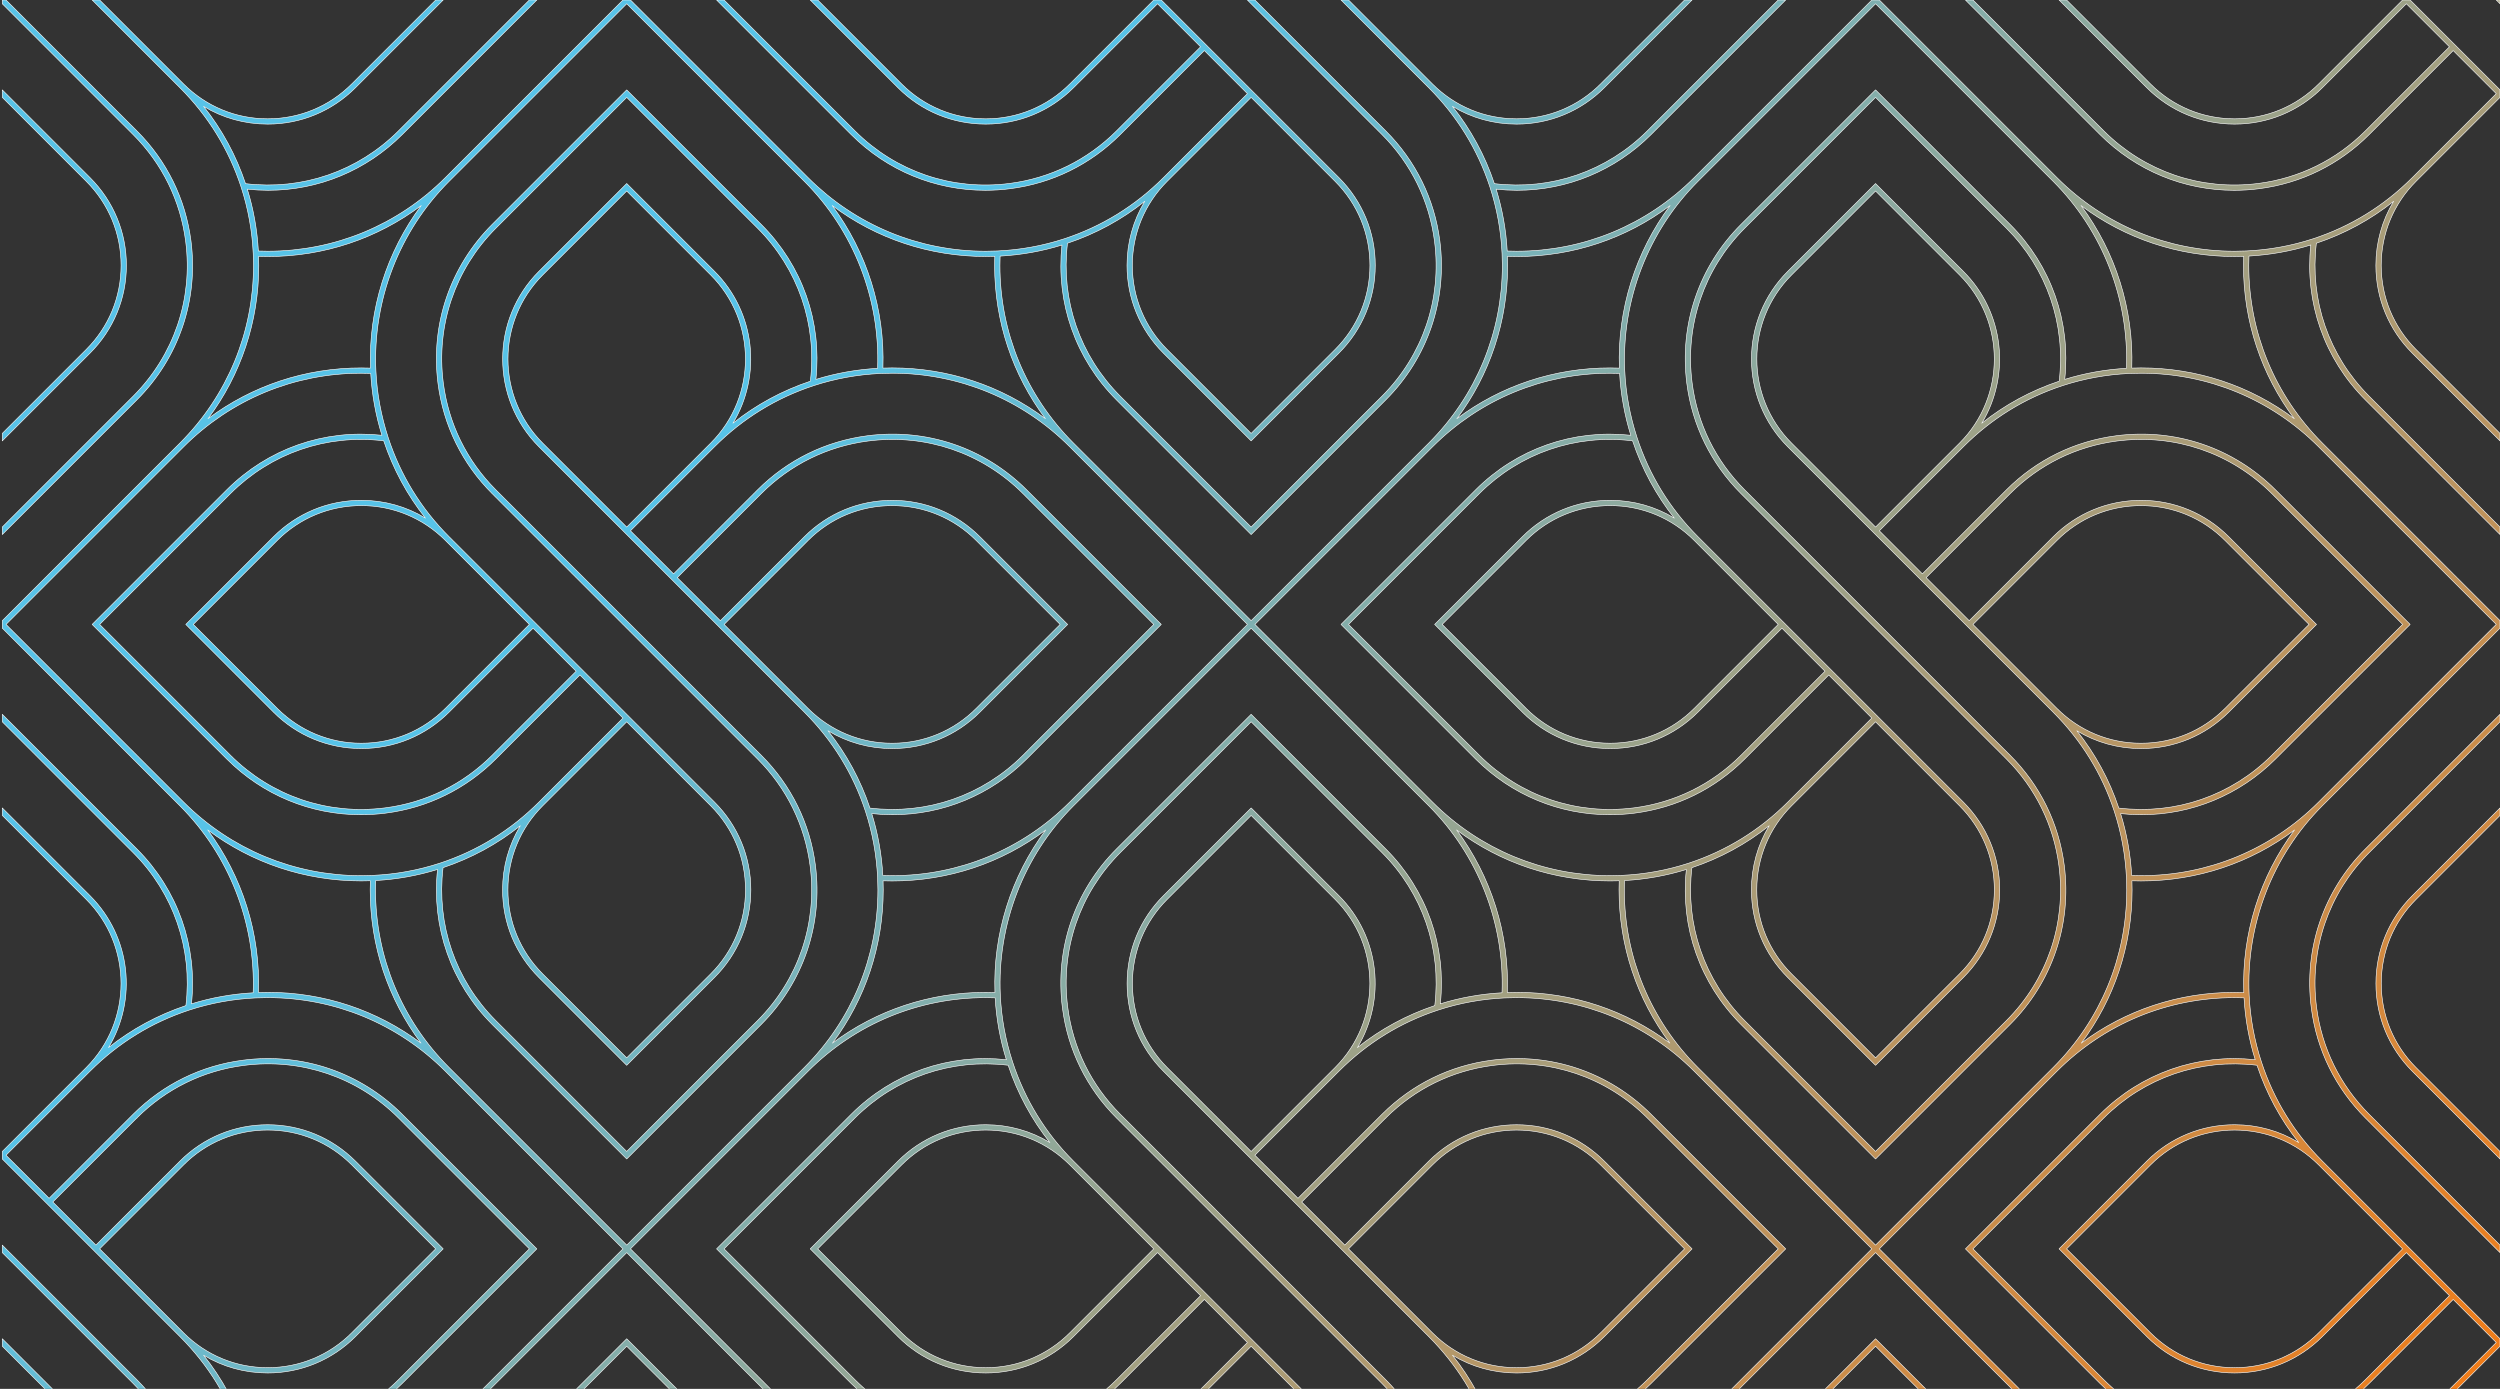 <?xml version="1.0" encoding="UTF-8"?> <svg xmlns="http://www.w3.org/2000/svg" xmlns:xlink="http://www.w3.org/1999/xlink" version="1.1" id="Laag_1" x="0px" y="0px" viewBox="0 0 1440 800" style="enable-background:new 0 0 1440 800;" xml:space="preserve"><rect x="0" y="0" width="1440" height="800" fill="#333333" stroke="none"/> <style type="text/css"> .st0{clip-path:url(#SVGID_00000137852732645297302070000010403672477535400072_);fill:url(#SVGID_00000176005341591379036130000004729822352121783970_);stroke:#FFFFFF;stroke-width:0.333;stroke-linecap:round;stroke-linejoin:round;stroke-miterlimit:10;} </style> <g> <g> <defs> <rect id="SVGID_1_" width="1440" height="800"></rect> </defs> <clipPath id="SVGID_00000011751826460506180850000013109722052818349197_"> <use xlink:href="#SVGID_1_" style="overflow:visible;"></use> </clipPath> <linearGradient id="SVGID_00000103252511416405672800000007736372064326280587_" gradientUnits="userSpaceOnUse" x1="-670.481" y1="754.551" x2="1487.455" y2="-1403.384" gradientTransform="matrix(1 0 0 -1 0 802)"> <stop offset="0" style="stop-color:#5AC3E7"></stop> <stop offset="0.3" style="stop-color:#57C3E8"></stop> <stop offset="0.658" style="stop-color:#EF7C19"></stop> <stop offset="1" style="stop-color:#E77C17"></stop> </linearGradient> <path style="clip-path:url(#SVGID_00000011751826460506180850000013109722052818349197_);fill:url(#SVGID_00000103252511416405672800000007736372064326280587_);stroke:#FFFFFF;stroke-width:0.333;stroke-linecap:round;stroke-linejoin:round;stroke-miterlimit:10;" d=" M78.83,949.72l-77.51,77.52v-4.31l75.36-75.36c23.52-23.52,34.57-55.98,30.31-89.05c-3.03-23.54-13.51-44.85-30.29-61.65 L1.31,721.5v-4.31l77.51,77.51c17.28,17.29,28.06,39.22,31.18,63.43C114.39,892.14,103.02,925.53,78.83,949.72z M72.8,872.21 c0-19.06-7.41-36.98-20.86-50.47L1.31,771.11v4.31l48.41,48.41c12.91,12.92,20.02,30.1,20.02,48.37 c0,18.28-7.12,35.47-20.04,48.39l-48.39,48.4v4.31l50.55-50.55C65.36,909.26,72.8,891.31,72.8,872.21z M110,138.79 c-3.12-24.21-13.89-46.14-31.18-63.43L3.47,0H1.31v2.16l75.37,75.37c16.79,16.8,27.26,38.11,30.29,61.65 c4.26,33.07-6.79,65.53-30.31,89.05L1.31,303.58v4.31l77.51-77.52C103.02,206.19,114.39,172.8,110,138.79z M72.8,152.87 c0-19.06-7.41-36.98-20.86-50.47L1.31,51.77v4.31l48.41,48.41c12.91,12.92,20.02,30.1,20.02,48.37c0,18.28-7.12,35.47-20.04,48.39 l-48.39,48.4v4.31l50.55-50.55C65.36,189.92,72.8,171.97,72.8,152.87z M1368.54,1285.81c0,19.12,7.42,37.07,20.91,50.55 l50.55,50.55v-4.31l-48.39-48.39c-12.9-12.9-20.01-30.09-20.01-48.39s7.11-35.49,20.01-48.39l48.39-48.39v-4.31l-50.55,50.55 C1375.97,1248.74,1368.54,1266.69,1368.54,1285.81z M1331.31,580.55c3.12,24.22,13.9,46.15,31.18,63.43L1440,721.5v-4.31 l-75.36-75.36c-16.79-16.79-27.27-38.12-30.31-61.66c-4.26-33.07,6.78-65.53,30.31-89.05l75.36-75.36v-4.31l-77.52,77.52 C1338.29,513.15,1326.93,546.54,1331.31,580.55z M1331.31,1299.9c3.12,24.22,13.9,46.15,31.18,63.43l75.36,75.36h0.2l1.96,1.96 v-1.96v-0.2v-1.96l-75.36-75.36c-16.79-16.79-27.27-38.12-30.31-61.66c-4.26-33.07,6.78-65.53,30.31-89.05l75.36-75.36v-4.31 l-77.52,77.52C1338.29,1232.49,1326.93,1265.88,1331.31,1299.9z M1437.84,0l2.16,2.16V0H1437.84z M1368.54,566.47 c0,19.12,7.42,37.07,20.91,50.55l50.55,50.55v-4.31l-48.39-48.39c-12.9-12.9-20.01-30.09-20.01-48.39s7.11-35.49,20.01-48.39 L1440,469.7v-4.31l-50.55,50.55C1375.97,529.4,1368.54,547.35,1368.54,566.47z M1388.23,0L1440,51.77v4.31l0,0l-48.39,48.39 c-12.93,12.93-20.04,30.11-20.04,48.39s7.12,35.47,20.04,48.39l48.39,48.39v4.31l-50.55-50.55c-13.5-13.5-20.94-31.45-20.94-50.55 c0-13.22,3.57-25.89,10.24-36.92c-13.35,10.62-28.27,18.71-44.53,24.16c-3.93,32.75,7.12,64.82,30.41,88.11l75.36,75.36v4.31 l-77.52-77.52c-23.64-23.64-35.02-56.05-31.45-89.25c-11.51,3.56-23.48,5.71-35.63,6.38c-0.07,1.82-0.11,3.62-0.11,5.36 c0,38.65,15.05,74.99,42.38,102.32l52.24,52.24l50.08,50.08v4.32l-102.32,102.32c-0.02,0.02-0.04,0.04-0.06,0.06 c-28.63,28.66-43.97,68.38-42.1,109c0.6,13.04,2.99,25.99,7.08,38.5c7.11,21.72,18.91,40.93,35.07,57.09L1440,771.11v4.31l0,0 l-48.39,48.39c-12.93,12.93-20.04,30.11-20.04,48.39s7.12,35.47,20.04,48.39l48.39,48.39v4.31l-50.55-50.55 c-13.5-13.5-20.94-31.45-20.94-50.55c0-13.22,3.57-25.89,10.24-36.92c-13.35,10.62-28.27,18.71-44.53,24.16 c-3.93,32.75,7.12,64.82,30.41,88.11l75.36,75.36v4.31l-77.52-77.52c-23.64-23.64-35.02-56.05-31.45-89.25 c-11.51,3.56-23.48,5.71-35.63,6.38c-0.07,1.82-0.11,3.62-0.11,5.36c0,38.65,15.05,74.99,42.38,102.32l52.24,52.24l50.08,50.08 v4.32l-102.32,102.32c-0.02,0.02-0.04,0.04-0.06,0.06c-28.63,28.66-43.97,68.38-42.1,109c0.6,13.04,2.99,25.99,7.08,38.5 c7.11,21.72,18.91,40.93,35.07,57.09l50.35,50.35h0.2l51.77,51.77v4.31l0,0l-48.39,48.39c-12.93,12.93-20.04,30.11-20.04,48.39 s7.12,35.47,20.04,48.39l48.39,48.39v4.31l-50.55-50.55c-13.5-13.5-20.94-31.45-20.94-50.55c0-13.22,3.57-25.89,10.24-36.92 c-13.35,10.62-28.27,18.71-44.53,24.16c-3.93,32.75,7.12,64.82,30.41,88.11l75.36,75.36v4.31l-77.52-77.52 c-23.64-23.64-35.02-56.05-31.45-89.25c-11.51,3.56-23.48,5.71-35.63,6.38c-0.07,1.82-0.11,3.62-0.11,5.36 c0,38.65,15.05,74.99,42.38,102.32l52.24,52.24l50.08,50.08v4.32l-102.32,102.32c-0.02,0.02-0.04,0.04-0.06,0.06 c-28.63,28.66-43.97,68.38-42.1,109c0.6,13.04,2.99,25.99,7.08,38.5c7.11,21.72,18.91,40.93,35.07,57.09L1440,2209.6v4.31l0,0 l-48.39,48.39c-12.93,12.93-20.04,30.11-20.04,48.39c0,18.28,7.12,35.47,20.04,48.39l48.39,48.39v4.31l-50.55-50.55 c-13.5-13.5-20.94-31.45-20.94-50.55c0-13.22,3.57-25.89,10.24-36.92c-13.35,10.62-28.27,18.71-44.53,24.16 c-3.93,32.75,7.12,64.82,30.41,88.11l75.36,75.36v4.31l-77.52-77.52c-23.64-23.64-35.02-56.05-31.45-89.25 c-11.51,3.56-23.48,5.71-35.63,6.38c-0.07,1.82-0.11,3.62-0.11,5.36c0,38.65,15.05,74.99,42.38,102.32l52.24,52.24l50.08,50.08 v4.32l-102.32,102.32c-0.02,0.02-0.04,0.04-0.06,0.06c-28.63,28.66-43.97,68.38-42.1,109c0.6,13.04,2.99,25.99,7.08,38.5 c7.11,21.72,18.91,40.93,35.07,57.09l50.55,50.55h-4.32l0,0l-48.39-48.39c-12.92-12.93-30.11-20.04-48.39-20.04 s-35.47,7.12-48.39,20.05l-48.39,48.39h-4.31l50.55-50.55c13.5-13.5,31.46-20.94,50.55-20.94c13.24,0,25.92,3.58,36.96,10.27 c-10.54-13.3-18.6-28.22-24.06-44.54c-32.79-3.98-64.92,7.06-88.26,30.4l-75.36,75.36h-4.31l77.51-77.51 c23.68-23.68,56.15-35.06,89.4-31.43c-3.6-11.62-5.77-23.59-6.44-35.65c-1.86-0.07-3.69-0.11-5.44-0.11 c-38.64,0-74.96,15.04-102.29,42.35c-0.01,0.01-0.02,0.02-0.03,0.03l-102.32,102.32h-4.32l-102.33-102.32 c-27.33-27.33-63.67-42.38-102.32-42.38c-2.18,0-4.47,0.05-6.8,0.16c-13.13,0.6-26.06,2.96-38.42,7.01 c-21.6,7.08-40.81,18.92-57.09,35.2l-48.4,48.4l24.81,24.81l48.57-48.57c17.21-17.13,39.03-27.85,63.11-30.98 c34.06-4.44,67.5,6.92,91.74,31.16l77.52,77.51h-4.31l-75.36-75.36c-23.56-23.56-56.08-34.6-89.19-30.29 c-23.41,3.05-44.61,13.46-61.34,30.11l-0.12,0.23l-0.24,0.12l-48.22,48.22l24.81,24.81l48.48-48.47 c13.49-13.45,31.41-20.85,50.46-20.85c19.1,0,37.05,7.44,50.55,20.94l50.55,50.55h-4.31l-48.39-48.39 c-12.93-12.93-30.11-20.04-48.39-20.04s-35.46,7.12-48.38,20.04l-0.08,0.08l-48.32,48.32l0,0h-4.31l-102.32-102.32 c-13.48-13.48-20.9-31.43-20.9-50.55s7.42-37.07,20.9-50.55l50.55-50.55l50.55,50.55c23.7,23.7,27.23,60.04,10.63,87.52 c13.37-10.65,28.31-18.76,44.6-24.22c3.94-32.75-7.11-64.82-30.41-88.12l-75.36-75.36l-75.36,75.36 c-23.52,23.52-34.57,55.98-30.31,89.05c3.03,23.54,13.51,44.87,30.31,61.66l77.52,77.52h-4.31l-75.36-75.36 c-17.27-17.28-28.06-39.21-31.18-63.43c-4.38-34.02,6.98-67.4,31.18-91.6l77.52-77.52l77.51,77.52 c23.64,23.64,35.02,56.05,31.45,89.26c11.49-3.56,23.43-5.7,35.56-6.37c1.47-40.17-13.85-79.35-42.2-107.69l-100.25-100.26 l-2.06-2.06l-102.32,102.32c-0.02,0.02-0.04,0.04-0.06,0.06c-28.63,28.66-43.97,68.38-42.1,109c0.6,13.04,2.99,25.99,7.08,38.5 c7.11,21.72,18.91,40.93,35.07,57.09l50.55,50.55h-4.32l0,0l-48.39-48.39l0,0c-12.92-12.93-30.11-20.04-48.39-20.04 s-35.47,7.12-48.39,20.05L471,2877.17h-4.31l50.55-50.55c13.5-13.5,31.46-20.94,50.55-20.94c13.24,0,25.92,3.58,36.96,10.27 c-10.54-13.3-18.6-28.22-24.06-44.54c-32.79-3.98-64.92,7.06-88.26,30.4l-75.36,75.36h-4.31l77.51-77.51 c23.68-23.68,56.15-35.06,89.4-31.43c-3.6-11.62-5.77-23.59-6.45-35.65c-1.86-0.07-3.69-0.11-5.44-0.11 c-38.64,0-74.96,15.04-102.29,42.35c-0.01,0.01-0.02,0.02-0.03,0.03l-102.32,102.32h-4.32L256.5,2774.84 c-27.33-27.33-63.67-42.38-102.32-42.38c-2.18,0-4.47,0.05-6.8,0.16c-13.13,0.6-26.06,2.96-38.42,7.01 c-21.6,7.08-40.81,18.92-57.09,35.2l-48.4,48.4l24.81,24.81l48.57-48.57c17.21-17.13,39.03-27.85,63.11-30.98 c34.06-4.44,67.5,6.92,91.74,31.16l77.52,77.51h-4.31l-75.36-75.36c-23.56-23.56-56.07-34.6-89.19-30.29 c-23.41,3.05-44.61,13.46-61.34,30.11l-0.12,0.23l-0.24,0.12l-48.22,48.22L55.25,2875l48.48-48.47 c13.49-13.45,31.41-20.85,50.46-20.85c19.1,0,37.05,7.44,50.55,20.94l50.55,50.55h-4.31l-48.39-48.39 c-12.93-12.93-30.11-20.04-48.39-20.04s-35.46,7.12-48.38,20.04l-0.08,0.08l-48.32,48.32l0,0h-4.31l-51.77-51.77v-4.31l48.4-48.4 c26.67-26.68,26.67-70.1-0.01-96.77l-48.39-48.39v-4.31l50.55,50.55c23.7,23.7,27.23,60.04,10.62,87.52 c13.37-10.65,28.32-18.76,44.6-24.22c3.94-32.75-7.11-64.82-30.41-88.12L1.34,2573.6v-4.31l77.51,77.52 c23.64,23.64,35.02,56.05,31.45,89.26c11.49-3.56,23.43-5.7,35.56-6.37c1.47-40.17-13.85-79.35-42.2-107.69L3.38,2521.72 l-2.06-2.06l0,0v-4.32l102.32-102.32c27.33-27.33,42.38-63.67,42.38-102.32c0-2.15-0.05-4.42-0.16-6.73 c-0.6-13.16-2.96-26.11-7.01-38.49c-7.08-21.6-18.92-40.8-35.19-57.08L1.31,2106.05v-4.31l48.4-48.4 c26.67-26.68,26.67-70.1-0.01-96.77l-48.39-48.39v-4.31l50.55,50.55c23.7,23.7,27.23,60.04,10.62,87.52 c13.37-10.65,28.32-18.76,44.6-24.22c3.94-32.75-7.11-64.82-30.41-88.12l-75.36-75.36v-4.31l77.51,77.52 c23.64,23.64,35.02,56.05,31.45,89.26c11.49-3.56,23.43-5.7,35.56-6.37c1.47-40.17-13.85-79.35-42.2-107.69L3.38,1802.38 l-2.06-2.06l0,0V1796l102.32-102.32c27.33-27.33,42.38-63.67,42.38-102.32c0-2.15-0.05-4.42-0.16-6.73 c-0.6-13.16-2.96-26.11-7.01-38.49c-7.08-21.6-18.92-40.8-35.19-57.08l-50.37-50.37h-0.2l-51.77-51.77v-4.31l48.4-48.4 c26.67-26.68,26.67-70.1-0.01-96.77l-48.39-48.39v-4.31l50.55,50.55c23.7,23.7,27.23,60.04,10.62,87.52 c13.37-10.65,28.32-18.76,44.6-24.22c3.94-32.75-7.11-64.82-30.41-88.12L1.31,1135.1v-4.31l77.51,77.52 c23.64,23.64,35.02,56.05,31.45,89.26c11.49-3.56,23.43-5.7,35.56-6.37c1.47-40.17-13.85-79.35-42.2-107.69L3.38,1083.23 l-2.06-2.06l0,0v-4.32l102.32-102.32c27.33-27.33,42.38-63.67,42.38-102.32c0-2.15-0.05-4.42-0.16-6.73 c-0.6-13.16-2.96-26.11-7.01-38.49c-7.08-21.6-18.92-40.8-35.19-57.08L1.31,667.57v-4.31l48.4-48.4 c26.67-26.68,26.67-70.1-0.01-96.77L1.31,469.68v-4.31l50.55,50.55c23.7,23.7,27.23,60.04,10.62,87.52 c13.37-10.65,28.32-18.76,44.6-24.22c3.94-32.75-7.11-64.82-30.41-88.12L1.31,415.75v-4.31l77.51,77.52 c23.64,23.64,35.02,56.05,31.45,89.26c11.49-3.56,23.43-5.7,35.56-6.37c1.47-40.17-13.85-79.35-42.2-107.69L3.38,363.89 l-2.06-2.06l0,0v-4.32l102.32-102.32c27.33-27.33,42.38-63.67,42.38-102.32c0-2.15-0.05-4.42-0.16-6.73 c-0.6-13.16-2.96-26.11-7.01-38.49c-7.08-21.6-18.92-40.8-35.19-57.08L53.09,0h4.31l48.41,48.41l0,0 c12.92,12.91,30.1,20.02,48.37,20.02c18.28,0,35.47-7.12,48.39-20.05L250.97,0h4.31l-50.55,50.55 c-13.5,13.5-31.46,20.94-50.55,20.94c-13.22,0-25.9-3.57-36.93-10.25c10.64,13.37,18.73,28.28,24.17,44.54 c32.75,3.94,64.82-7.12,88.12-30.42L304.9,0h4.31L231.7,77.51c-20.78,20.78-48.35,32.1-77.27,32.1c-3.97,0-7.98-0.23-11.99-0.66 c3.57,11.51,5.71,23.48,6.38,35.64c1.83,0.07,3.63,0.11,5.36,0.11c38.65,0,74.99-15.05,102.32-42.38L358.83,0h4.32l102.32,102.32 c0.02,0.02,0.04,0.04,0.06,0.06c27.32,27.29,63.64,42.33,102.26,42.33c2.17,0,4.43-0.05,6.73-0.16 c13.16-0.6,26.11-2.96,38.49-7.01c21.61-7.08,40.82-18.93,57.1-35.21l48.39-48.39l-24.81-24.81L645.3,77.51 c-17.27,17.27-39.21,28.06-63.43,31.18c-4.8,0.62-9.58,0.92-14.33,0.92c-28.92,0-56.48-11.31-77.27-32.1L412.76,0h4.31 l75.36,75.36c23.53,23.52,55.99,34.57,89.05,30.31c23.55-3.03,44.87-13.52,61.66-30.31l48.39-48.39l-24.8-24.81l-48.39,48.39 c-13.5,13.5-31.45,20.94-50.55,20.94s-37.05-7.44-50.55-20.94L466.69,0H471l48.39,48.39c12.93,12.93,30.12,20.05,48.39,20.05 c18.28,0,35.46-7.12,48.39-20.05L664.57,0h4.32l102.4,102.39c13.45,13.49,20.86,31.42,20.86,50.47c0,19.1-7.44,37.05-20.94,50.55 l-50.55,50.55l-50.55-50.55c-13.5-13.5-20.94-31.45-20.94-50.55c0-13.22,3.57-25.89,10.24-36.92 c-13.36,10.62-28.27,18.71-44.53,24.16c-3.93,32.75,7.12,64.82,30.41,88.11l75.36,75.36l75.36-75.36 c23.52-23.52,34.57-55.98,30.31-89.05c-3.03-23.54-13.51-44.85-30.29-61.65L718.5,0h4.31l75.36,75.36 c17.28,17.29,28.06,39.22,31.18,63.43c4.38,34.01-6.98,67.4-31.18,91.6l-77.51,77.52l-77.52-77.52 c-23.64-23.64-35.02-56.05-31.45-89.25c-11.51,3.56-23.48,5.71-35.63,6.38c-0.07,1.82-0.11,3.62-0.11,5.36 c0,38.65,15.05,74.99,42.38,102.32l52.24,52.24l50.08,50.08l0,0L822.97,255.2c27.33-27.33,42.38-63.67,42.38-102.32 c0-2.15-0.05-4.42-0.16-6.73c-0.6-13.16-2.96-26.11-7.01-38.49c-7.08-21.6-18.92-40.8-35.19-57.08L772.43,0h4.31l48.41,48.41l0,0 c12.92,12.91,30.1,20.02,48.37,20.02c18.28,0,35.47-7.12,48.39-20.05L970.31,0h4.31l-50.55,50.55 c-13.5,13.5-31.46,20.94-50.55,20.94c-13.22,0-25.9-3.57-36.93-10.25c10.64,13.37,18.73,28.28,24.17,44.54 c32.75,3.94,64.82-7.12,88.12-30.42L1024.24,0h4.31l-77.52,77.51c-20.78,20.78-48.35,32.1-77.27,32.1 c-3.98,0-7.97-0.23-11.99-0.66c3.57,11.51,5.71,23.48,6.38,35.64c1.83,0.07,3.63,0.11,5.36,0.11c38.65,0,74.99-15.05,102.32-42.38 L1078.17,0h4.32l102.32,102.32c0.02,0.02,0.04,0.04,0.06,0.06c27.33,27.29,63.64,42.33,102.26,42.33c2.17,0,4.43-0.05,6.73-0.16 c13.16-0.6,26.11-2.96,38.49-7.01c21.61-7.08,40.82-18.93,57.1-35.21l48.39-48.39l-24.81-24.81l-48.39,48.39 c-17.27,17.27-39.21,28.06-63.43,31.18c-4.8,0.62-9.58,0.92-14.33,0.92c-28.92,0-56.48-11.31-77.27-32.1L1132.1,0h4.31 l75.36,75.36c23.53,23.52,55.99,34.57,89.05,30.31c23.55-3.03,44.87-13.52,61.66-30.31l48.39-48.39l-24.81-24.81l-48.39,48.39 c-13.5,13.5-31.45,20.94-50.55,20.94c-19.09,0-37.05-7.44-50.55-20.94L1186.03,0h4.31l48.39,48.39 c12.93,12.93,30.12,20.05,48.39,20.05c18.28,0,35.46-7.12,48.39-20.05L1383.91,0H1388.23z M652.22,152.87 c0,18.28,7.12,35.47,20.04,48.39l48.39,48.39l48.39-48.39c12.93-12.92,20.04-30.11,20.04-48.39c0-18.27-7.11-35.45-20.02-48.37 l-48.41-48.41l-48.39,48.39C659.34,117.4,652.22,134.59,652.22,152.87z M769.05,2675.9l-48.39-48.39l-48.39,48.39 c-12.9,12.9-20.01,30.09-20.01,48.39c0,18.3,7.11,35.49,20.01,48.39l48.39,48.39l48.4-48.4 C795.73,2745.99,795.73,2702.58,769.05,2675.9z M935.85,213.53c0.6,13.04,2.99,25.99,7.08,38.5 c7.11,21.72,18.91,40.93,35.07,57.09l152.95,152.94c13.45,13.49,20.86,31.42,20.86,50.47c0,19.1-7.44,37.05-20.94,50.55 l-50.55,50.55l-50.55-50.55c-13.5-13.5-20.94-31.45-20.94-50.55c0-13.22,3.57-25.89,10.24-36.92 c-13.35,10.62-28.27,18.71-44.53,24.16c-3.93,32.75,7.12,64.82,30.41,88.11l75.36,75.36l75.36-75.36 c23.52-23.52,34.57-55.98,30.31-89.05c-3.03-23.54-13.51-44.85-30.29-61.65L1002.8,284.3c-17.27-17.27-28.06-39.21-31.18-63.43 c-4.38-34.01,6.98-67.4,31.18-91.6l77.52-77.51l77.51,77.51c23.64,23.64,35.02,56.06,31.45,89.26c11.49-3.56,23.43-5.7,35.56-6.38 c1.47-40.14-13.83-79.29-42.14-107.63c-0.02-0.02-0.04-0.04-0.06-0.06L1080.33,2.16L978.01,104.48 C949.34,133.14,933.98,172.89,935.85,213.53z M1141.5,243.78c13.37-10.65,28.31-18.76,44.6-24.21 c3.94-32.75-7.11-64.82-30.42-88.12l-75.36-75.36l-75.36,75.36c-23.52,23.53-34.57,55.98-30.31,89.05 c3.03,23.55,13.51,44.87,30.31,61.66l152.87,152.87c17.28,17.29,28.06,39.22,31.18,63.43c4.38,34.02-6.98,67.4-31.18,91.6 l-77.51,77.52l-77.52-77.52c-23.64-23.64-35.02-56.05-31.45-89.25c-11.51,3.56-23.48,5.71-35.63,6.38 c-0.07,1.82-0.11,3.62-0.11,5.36c0,38.65,15.05,74.99,42.38,102.32l102.32,102.32l102.32-102.32c0.01-0.01,0.02-0.02,0.03-0.03 c27.31-27.33,42.35-63.65,42.35-102.29c0-2.15-0.05-4.42-0.16-6.73c-0.6-13.16-2.96-26.11-7.01-38.49 c-7.08-21.6-18.92-40.8-35.19-57.08l-152.89-152.89c-27.87-27.87-27.87-73.23,0-101.1l50.55-50.55l50.55,50.55 C1154.58,179.95,1158.11,216.29,1141.5,243.78z M1128.72,158.41l-48.39-48.39l-48.39,48.39c-26.68,26.68-26.68,70.1,0,96.79 l48.39,48.39l48.4-48.4C1155.4,228.5,1155.4,185.09,1128.72,158.41z M1196.27,420.91c10.64,13.37,18.73,28.29,24.17,44.54 c32.75,3.94,64.82-7.12,88.12-30.42l75.36-75.36l-75.36-75.36c-23.56-23.56-56.08-34.6-89.19-30.29 c-23.48,3.06-44.76,13.53-61.52,30.29l-48.4,48.4l24.81,24.81l48.39-48.39c13.51-13.5,31.46-20.94,50.55-20.94 c19.1,0,37.05,7.44,50.55,20.94l50.55,50.55l-50.55,50.55c-13.5,13.5-31.46,20.94-50.55,20.94 C1219.97,431.16,1207.3,427.59,1196.27,420.91z M1233.2,428.11c18.28,0,35.47-7.12,48.39-20.05l48.39-48.39l-48.39-48.39 c-12.93-12.93-30.11-20.04-48.39-20.04s-35.46,7.12-48.38,20.04l-48.4,48.4l48.41,48.41C1197.75,421,1214.93,428.11,1233.2,428.11 z M1189.29,937.88c11.49-3.56,23.43-5.7,35.56-6.37c1.47-40.14-13.83-79.29-42.14-107.63c-0.02-0.02-0.04-0.04-0.06-0.06 L1080.33,721.5L978.01,823.82c-28.66,28.67-44.03,68.41-42.15,109.06c0.6,13.04,2.99,25.99,7.08,38.5 c7.11,21.72,18.91,40.93,35.07,57.09l152.95,152.94c13.45,13.49,20.86,31.42,20.86,50.47c0,19.1-7.44,37.05-20.94,50.55 l-50.55,50.55l-50.55-50.55c-13.5-13.5-20.94-31.45-20.94-50.55c0-13.22,3.57-25.89,10.24-36.92 c-13.35,10.62-28.27,18.71-44.53,24.16c-3.93,32.75,7.12,64.82,30.41,88.11l75.36,75.36l75.36-75.36 c23.52-23.52,34.57-55.98,30.31-89.05c-3.03-23.54-13.51-44.85-30.29-61.65l-152.89-152.88c-17.27-17.27-28.06-39.21-31.18-63.43 c-4.38-34.01,6.98-67.4,31.18-91.6l77.52-77.51l77.51,77.51C1181.48,872.27,1192.87,904.68,1189.29,937.88z M1141.5,963.12 c13.37-10.65,28.31-18.76,44.6-24.21c3.94-32.75-7.11-64.82-30.42-88.12l-75.36-75.36l-75.36,75.36 c-23.52,23.53-34.57,55.98-30.31,89.05c3.03,23.55,13.51,44.87,30.31,61.66l152.87,152.87c17.28,17.29,28.06,39.22,31.18,63.43 c4.38,34.02-6.98,67.4-31.18,91.6l-77.51,77.52l-77.52-77.52c-23.64-23.64-35.02-56.05-31.45-89.25 c-11.51,3.56-23.48,5.71-35.63,6.38c-0.07,1.82-0.11,3.62-0.11,5.36c0,38.65,15.05,74.99,42.38,102.32l102.32,102.32 l102.32-102.32c0.01-0.01,0.02-0.02,0.03-0.03c27.31-27.33,42.35-63.65,42.35-102.29c0-2.15-0.05-4.42-0.16-6.73 c-0.6-13.16-2.96-26.11-7.01-38.49c-7.08-21.6-18.92-40.8-35.19-57.08L1029.76,976.7c-27.87-27.87-27.87-73.23,0-101.1 l50.55-50.55l50.55,50.55C1154.58,899.29,1158.11,935.63,1141.5,963.12z M1128.72,877.75l-48.39-48.39l-48.39,48.39 c-26.68,26.68-26.68,70.1,0,96.79l48.39,48.39l48.4-48.4C1155.4,947.84,1155.4,904.43,1128.72,877.75z M1196.27,1140.25 c10.64,13.37,18.73,28.28,24.17,44.54c32.75,3.93,64.82-7.12,88.12-30.42l75.36-75.36l-75.36-75.36 c-23.56-23.56-56.08-34.6-89.19-30.29c-23.48,3.06-44.76,13.53-61.52,30.29l-48.4,48.4l24.81,24.81l48.39-48.39 c13.51-13.5,31.46-20.94,50.55-20.94c19.1,0,37.05,7.44,50.55,20.94l50.55,50.55l-50.55,50.55c-13.5,13.5-31.46,20.94-50.55,20.94 C1219.97,1150.5,1207.3,1146.93,1196.27,1140.25z M1233.2,1147.45c18.28,0,35.47-7.12,48.39-20.05l48.39-48.39l-48.39-48.39 c-12.93-12.93-30.11-20.04-48.39-20.04s-35.46,7.12-48.38,20.04l-48.4,48.4l48.41,48.41l0,0 C1197.75,1140.34,1214.93,1147.45,1233.2,1147.45z M1189.29,1657.03c11.49-3.56,23.43-5.7,35.56-6.38 c1.47-40.14-13.83-79.29-42.14-107.63c-0.02-0.02-0.04-0.04-0.06-0.06l-102.32-102.32l-102.32,102.32 c-28.66,28.67-44.03,68.41-42.15,109.05c0.6,13.04,2.99,25.99,7.08,38.5c7.11,21.72,18.91,40.93,35.07,57.09l152.95,152.95 c13.45,13.49,20.86,31.42,20.86,50.47c0,19.1-7.44,37.05-20.94,50.55l-50.55,50.55l-50.55-50.55 c-13.5-13.5-20.94-31.45-20.94-50.55c0-13.22,3.57-25.89,10.24-36.92c-13.35,10.62-28.27,18.71-44.53,24.16 c-3.93,32.75,7.12,64.82,30.41,88.11l75.36,75.36l75.36-75.36c23.52-23.52,34.57-55.98,30.31-89.05 c-3.03-23.54-13.51-44.85-30.29-61.65l-152.89-152.88c-17.27-17.27-28.06-39.21-31.18-63.43c-4.38-34.02,6.98-67.4,31.18-91.6 l77.52-77.51l77.51,77.51C1181.48,1591.41,1192.87,1623.82,1189.29,1657.03z M1141.5,1682.26c13.37-10.65,28.31-18.76,44.6-24.21 c3.94-32.75-7.11-64.82-30.42-88.12l-75.36-75.36l-75.36,75.36c-23.52,23.53-34.57,55.98-30.31,89.05 c3.03,23.55,13.51,44.87,30.31,61.66l152.87,152.87c17.28,17.29,28.06,39.22,31.18,63.43c4.38,34.02-6.98,67.4-31.18,91.6 l-77.51,77.52l-77.52-77.52c-23.64-23.64-35.02-56.05-31.45-89.25c-11.51,3.56-23.48,5.71-35.63,6.38 c-0.07,1.82-0.11,3.62-0.11,5.36c0,38.65,15.05,74.99,42.38,102.32l102.32,102.32l102.32-102.32c0.01-0.01,0.02-0.02,0.03-0.03 c27.31-27.33,42.35-63.65,42.35-102.29c0-2.15-0.05-4.42-0.16-6.73c-0.6-13.16-2.96-26.11-7.01-38.49 c-7.08-21.6-18.92-40.8-35.19-57.08l-152.89-152.89c-27.87-27.87-27.87-73.23,0-101.1l50.55-50.55l50.55,50.55 C1154.58,1618.43,1158.11,1654.77,1141.5,1682.26z M1128.72,1596.89l-48.39-48.39l-48.39,48.39c-26.68,26.68-26.68,70.1,0,96.78 l48.39,48.39l48.4-48.4C1155.4,1666.98,1155.4,1623.57,1128.72,1596.89z M1196.27,1859.39c10.64,13.37,18.73,28.29,24.17,44.54 c32.75,3.94,64.82-7.12,88.12-30.42l75.36-75.36l-75.36-75.36c-23.56-23.56-56.08-34.6-89.19-30.29 c-23.48,3.06-44.76,13.53-61.52,30.28l-48.4,48.4l24.81,24.81l48.39-48.39c13.51-13.5,31.46-20.94,50.55-20.94 c19.1,0,37.05,7.44,50.55,20.94l50.55,50.55l-50.55,50.55c-13.5,13.5-31.46,20.94-50.55,20.94 C1219.97,1869.64,1207.3,1866.07,1196.27,1859.39z M1233.2,1866.59c18.28,0,35.47-7.12,48.39-20.05l48.39-48.39l-48.39-48.39 c-12.93-12.93-30.11-20.04-48.39-20.04s-35.46,7.12-48.38,20.04l-48.4,48.4l48.41,48.41 C1197.75,1859.48,1214.93,1866.59,1233.2,1866.59z M1189.29,2376.37c11.49-3.56,23.43-5.7,35.56-6.37 c1.47-40.14-13.83-79.29-42.14-107.63c-0.02-0.02-0.04-0.04-0.06-0.06l-102.32-102.32L978.01,2262.3 c-28.66,28.67-44.03,68.41-42.15,109.06c0.6,13.03,2.99,25.99,7.08,38.5c7.11,21.72,18.91,40.93,35.07,57.09l152.95,152.94 c13.45,13.49,20.86,31.42,20.86,50.47c0,19.1-7.44,37.05-20.94,50.55l-50.55,50.55l-50.55-50.55 c-13.5-13.5-20.94-31.45-20.94-50.55c0-13.22,3.57-25.89,10.24-36.92c-13.35,10.62-28.27,18.71-44.53,24.16 c-3.93,32.75,7.12,64.82,30.41,88.11l75.36,75.36l75.36-75.36c23.52-23.52,34.57-55.98,30.31-89.05 c-3.03-23.54-13.51-44.85-30.29-61.65l-152.89-152.89c-17.27-17.27-28.06-39.21-31.18-63.43c-4.38-34.02,6.98-67.4,31.18-91.6 l77.52-77.51l77.51,77.51C1181.48,2310.75,1192.87,2343.17,1189.29,2376.37z M1011.89,2670.36c0,18.28,7.12,35.47,20.04,48.39 l48.39,48.39l48.39-48.39c12.93-12.92,20.04-30.11,20.04-48.39c0-18.27-7.11-35.45-20.02-48.37l-48.41-48.41l-48.39,48.39 C1019.01,2634.9,1011.89,2652.08,1011.89,2670.36z M964.42,2456.28c-10.54-13.3-18.6-28.22-24.06-44.54 c-32.8-3.98-64.92,7.06-88.26,30.4l-75.36,75.36l75.36,75.36c23.53,23.52,56,34.58,89.05,30.31 c23.55-3.03,44.87-13.52,61.66-30.31l48.39-48.39l-24.81-24.81L978,2568.05c-13.5,13.5-31.45,20.94-50.55,20.94 c-19.09,0-37.05-7.44-50.55-20.94l-50.55-50.55l50.55-50.55c13.5-13.5,31.46-20.94,50.55-20.94 C940.7,2446.01,953.38,2449.59,964.42,2456.28z M927.46,2449.06c-18.28,0-35.47,7.12-48.39,20.04l-48.39,48.39l48.39,48.39 c12.93,12.93,30.12,20.05,48.39,20.05c18.28,0,35.46-7.12,48.39-20.05l48.39-48.39l-48.39-48.39 C962.93,2456.18,945.74,2449.06,927.46,2449.06z M962,2276.19c-25.4,19.07-56.14,29.39-88.47,29.39c-1.69,0-3.44-0.04-5.22-0.1 c0.06,1.78,0.1,3.54,0.1,5.22c0,32.27-10.28,62.95-29.27,88.32c25.37-19,56.05-29.27,88.32-29.27c1.73,0,3.51,0.04,5.29,0.11 C931.57,2336.05,942.05,2302.96,962,2276.19z M836.6,2219.06c10.64,13.37,18.73,28.28,24.17,44.54 c32.75,3.93,64.82-7.12,88.12-30.42l75.36-75.36l-75.36-75.36c-23.56-23.56-56.08-34.6-89.19-30.29 c-23.41,3.05-44.61,13.46-61.34,30.11l-0.12,0.23l-0.24,0.12l-48.22,48.22l24.81,24.81l48.48-48.47 c13.49-13.45,31.41-20.85,50.46-20.85c19.1,0,37.05,7.44,50.55,20.94l50.55,50.55l-50.55,50.55 c-13.5,13.5-31.46,20.94-50.55,20.94C860.3,2229.31,847.63,2225.74,836.6,2219.06z M873.53,2226.26 c18.28,0,35.47-7.12,48.39-20.05l48.39-48.39l-48.39-48.39c-12.93-12.93-30.11-20.04-48.39-20.04s-35.46,7.12-48.38,20.04 l-0.08,0.08l-48.32,48.32l48.41,48.41l0,0C838.08,2219.15,855.26,2226.26,873.53,2226.26z M861.78,2266.78 c3.57,11.51,5.71,23.48,6.38,35.64c1.83,0.07,3.63,0.11,5.36,0.11c38.65,0,74.99-15.05,102.32-42.38l102.32-102.32L975.85,2055.5 c-27.33-27.33-63.67-42.38-102.32-42.38c-2.18,0-4.47,0.05-6.8,0.16c-13.13,0.6-26.06,2.96-38.42,7.01 c-21.6,7.08-40.81,18.92-57.09,35.2l-48.4,48.4l24.81,24.81l48.57-48.57c17.21-17.13,39.03-27.85,63.11-30.98 c34.06-4.44,67.5,6.92,91.74,31.16l77.52,77.51l-77.52,77.51c-20.78,20.78-48.35,32.1-77.27,32.1 C869.79,2267.44,865.8,2267.21,861.78,2266.78z M769.06,2053.33c26.67-26.68,26.67-70.1-0.01-96.77l-48.39-48.39l-48.39,48.39 c-12.9,12.9-20.01,30.09-20.01,48.39s7.11,35.49,20.01,48.39l48.39,48.39L769.06,2053.33z M643.14,1927.44l77.52-77.52 l77.51,77.52c23.64,23.64,35.02,56.05,31.45,89.26c11.49-3.56,23.43-5.7,35.56-6.37c1.47-40.17-13.85-79.35-42.2-107.69 l-100.25-100.26l-2.06-2.06l-102.32,102.32c-0.02,0.02-0.04,0.04-0.06,0.06c-28.63,28.66-43.97,68.38-42.1,109 c0.6,13.04,2.99,25.99,7.08,38.5c7.11,21.72,18.91,40.93,35.07,57.09l152.95,152.95c13.45,13.49,20.86,31.42,20.86,50.47 c0,19.1-7.44,37.05-20.94,50.55l-50.55,50.55l-50.55-50.55c-13.5-13.5-20.94-31.45-20.94-50.55c0-13.22,3.57-25.89,10.24-36.92 c-13.36,10.62-28.27,18.71-44.53,24.16c-3.93,32.75,7.12,64.82,30.41,88.11l75.36,75.36l75.36-75.36 c23.52-23.52,34.57-55.98,30.31-89.05c-3.03-23.54-13.51-44.85-30.29-61.65l-152.89-152.89c-17.27-17.27-28.06-39.21-31.18-63.43 C607.58,1985.02,618.95,1951.64,643.14,1927.44z M508.56,2369.85c1.79-0.06,3.57-0.11,5.29-0.11c32.26,0,62.95,10.28,88.32,29.27 c-18.99-25.37-29.27-56.05-29.27-88.32c0-1.7,0.04-3.45,0.1-5.22c-1.78,0.06-3.53,0.1-5.22,0.1c-32.32,0-63.06-10.31-88.46-29.38 C499.28,2302.97,509.74,2336.06,508.56,2369.85z M469.95,2376.37c11.49-3.56,23.44-5.7,35.56-6.37 c1.47-40.14-13.83-79.29-42.14-107.63c-0.02-0.02-0.04-0.04-0.06-0.06l-102.32-102.32L258.66,2262.3 c-28.66,28.67-44.03,68.41-42.15,109.06c0.6,13.03,2.99,25.99,7.08,38.5c7.11,21.72,18.91,40.93,35.07,57.09l152.95,152.94 c13.45,13.49,20.86,31.42,20.86,50.47c0,19.1-7.44,37.05-20.94,50.55l-50.55,50.55l-50.55-50.55 c-13.5-13.5-20.94-31.45-20.94-50.55c0-13.22,3.57-25.89,10.24-36.92c-13.36,10.62-28.27,18.71-44.53,24.16 c-3.93,32.75,7.12,64.82,30.41,88.11l75.36,75.36l75.36-75.36c23.52-23.52,34.57-55.98,30.31-89.05 c-3.03-23.54-13.51-44.85-30.29-61.65l-152.89-152.89c-17.27-17.27-28.06-39.21-31.18-63.43c-4.38-34.02,6.98-67.4,31.18-91.6 l77.52-77.51l77.51,77.51C462.14,2310.75,473.52,2343.17,469.95,2376.37z M292.55,2670.36c0,18.28,7.12,35.47,20.04,48.39 l48.39,48.39l48.39-48.39c12.93-12.92,20.04-30.11,20.04-48.39c0-18.27-7.11-35.45-20.02-48.37l-48.41-48.41l-48.39,48.39 C299.67,2634.9,292.55,2652.08,292.55,2670.36z M245.07,2456.28c-10.54-13.3-18.6-28.22-24.06-44.54 c-32.8-3.98-64.92,7.06-88.26,30.4L57.4,2517.5l75.36,75.36c23.53,23.52,56,34.58,89.05,30.31c23.55-3.03,44.87-13.52,61.66-30.31 l48.39-48.39l-24.81-24.81l-48.39,48.39c-13.5,13.5-31.45,20.94-50.55,20.94s-37.05-7.44-50.55-20.94l-50.55-50.55l50.55-50.55 c13.5-13.5,31.46-20.94,50.55-20.94C221.35,2446.01,234.04,2449.59,245.07,2456.28z M208.12,2449.06 c-18.28,0-35.47,7.12-48.39,20.04l-48.39,48.39l48.39,48.39c12.93,12.93,30.12,20.05,48.39,20.05s35.46-7.12,48.39-20.05 l48.39-48.39l-48.39-48.39C243.58,2456.18,226.4,2449.06,208.12,2449.06z M252.03,1939.28c-11.51,3.56-23.48,5.71-35.63,6.38 c-0.07,1.82-0.11,3.62-0.11,5.36c0,38.65,15.05,74.99,42.38,102.32l102.32,102.32l102.32-102.32c0.01-0.01,0.02-0.02,0.03-0.03 c27.31-27.33,42.35-63.65,42.35-102.29c0-2.15-0.05-4.42-0.16-6.73c-0.6-13.16-2.96-26.11-7.01-38.49 c-7.08-21.6-18.92-40.8-35.19-57.08l-152.89-152.89c-27.87-27.87-27.87-73.23,0-101.1l50.55-50.55l50.55,50.55 c23.7,23.7,27.23,60.04,10.63,87.53c13.37-10.65,28.31-18.76,44.6-24.21c3.94-32.75-7.11-64.82-30.41-88.12L361,1494.57 l-75.36,75.36c-23.52,23.53-34.57,55.98-30.31,89.05c3.03,23.55,13.51,44.87,30.31,61.66l152.87,152.87 c17.28,17.29,28.06,39.22,31.18,63.43c4.38,34.02-6.98,67.4-31.18,91.6L361,2106.06l-77.52-77.52 C259.83,2004.9,248.45,1972.48,252.03,1939.28z M299.74,1914.11c-13.36,10.62-28.27,18.71-44.53,24.16 c-3.93,32.75,7.12,64.82,30.41,88.11l75.36,75.36l75.36-75.36c23.52-23.52,34.57-55.98,30.31-89.05 c-3.03-23.54-13.51-44.85-30.29-61.65L283.47,1722.8c-17.27-17.27-28.06-39.21-31.18-63.43c-4.38-34.02,6.98-67.4,31.18-91.6 l77.52-77.51l77.51,77.51c23.64,23.64,35.02,56.05,31.45,89.26c11.49-3.56,23.44-5.7,35.56-6.38 c1.47-40.14-13.83-79.29-42.14-107.63c-0.02-0.02-0.04-0.04-0.06-0.06l-102.32-102.32l-102.32,102.32 c-28.66,28.67-44.03,68.41-42.15,109.05c0.6,13.04,2.99,25.99,7.08,38.5c7.11,21.72,18.91,40.93,35.07,57.09l152.95,152.95 c13.45,13.49,20.86,31.42,20.86,50.47c0,19.1-7.44,37.05-20.94,50.55l-50.55,50.55l-50.55-50.55 c-13.5-13.5-20.94-31.45-20.94-50.55C289.5,1937.8,293.07,1925.13,299.74,1914.11z M292.55,1951.02 c0,18.28,7.12,35.47,20.04,48.39l48.39,48.39l48.39-48.39c12.93-12.92,20.04-30.11,20.04-48.39c0-18.27-7.11-35.45-20.02-48.37 l-48.41-48.41l-48.39,48.39C299.67,1915.56,292.55,1932.74,292.55,1951.02z M245.07,1736.94c-10.54-13.3-18.6-28.22-24.06-44.54 c-32.8-3.98-64.92,7.06-88.26,30.4l-75.36,75.36l75.36,75.36c23.53,23.52,56,34.57,89.05,30.31 c23.55-3.03,44.87-13.52,61.66-30.31l48.39-48.39l-24.81-24.81l-48.39,48.39c-13.5,13.5-31.45,20.94-50.55,20.94 s-37.05-7.44-50.55-20.94L107,1798.16l50.55-50.55c13.5-13.5,31.46-20.94,50.55-20.94 C221.35,1726.67,234.04,1730.25,245.07,1736.94z M208.12,1729.72c-18.28,0-35.47,7.12-48.39,20.04l-48.39,48.39l48.39,48.39 c12.93,12.93,30.12,20.05,48.39,20.05s35.46-7.12,48.39-20.05l48.39-48.39l-48.39-48.39 C243.58,1736.84,226.4,1729.72,208.12,1729.72z M252.03,1220.14c-11.51,3.56-23.48,5.71-35.63,6.38 c-0.07,1.82-0.11,3.62-0.11,5.36c0,38.65,15.05,74.99,42.38,102.32l102.32,102.32L463.3,1334.2c0.01-0.01,0.02-0.02,0.03-0.03 c27.31-27.33,42.35-63.65,42.35-102.29c0-2.15-0.05-4.42-0.16-6.73c-0.6-13.16-2.96-26.11-7.01-38.49 c-7.08-21.6-18.92-40.8-35.19-57.08L310.44,976.69c-27.87-27.87-27.87-73.23,0-101.1l50.55-50.55l50.55,50.55 c23.7,23.7,27.23,60.04,10.63,87.53c13.37-10.65,28.31-18.76,44.6-24.21c3.94-32.75-7.11-64.82-30.41-88.12L361,775.43 l-75.36,75.36c-23.52,23.53-34.57,55.98-30.31,89.05c3.03,23.55,13.51,44.87,30.31,61.66l152.87,152.87 c17.28,17.29,28.06,39.22,31.18,63.43c4.38,34.02-6.98,67.4-31.18,91.6L361,1386.92l-77.52-77.52 C259.83,1285.75,248.45,1253.34,252.03,1220.14z M299.74,1194.97c-13.36,10.62-28.27,18.71-44.53,24.16 c-3.93,32.75,7.12,64.82,30.41,88.11l75.36,75.36l75.36-75.36c23.52-23.52,34.57-55.98,30.31-89.05 c-3.03-23.54-13.51-44.85-30.29-61.65l-152.89-152.88c-17.27-17.27-28.06-39.21-31.18-63.43c-4.38-34.01,6.98-67.4,31.18-91.6 l77.52-77.51l77.51,77.51c23.64,23.64,35.02,56.06,31.45,89.26c11.49-3.56,23.44-5.7,35.56-6.37 c1.47-40.14-13.83-79.29-42.14-107.63c-0.02-0.02-0.04-0.04-0.06-0.06L360.99,721.5L258.66,823.82 c-28.66,28.67-44.03,68.41-42.15,109.06c0.6,13.04,2.99,25.99,7.08,38.5c7.11,21.72,18.91,40.93,35.07,57.09l152.95,152.94 c13.45,13.49,20.86,31.42,20.86,50.47c0,19.1-7.44,37.05-20.94,50.55l-50.55,50.55l-50.55-50.55 c-13.5-13.5-20.94-31.45-20.94-50.55C289.5,1218.66,293.07,1205.99,299.74,1194.97z M292.55,1231.88 c0,18.28,7.12,35.47,20.04,48.39l48.39,48.39l48.39-48.39c12.93-12.92,20.04-30.11,20.04-48.39c0-18.27-7.11-35.45-20.02-48.37 l-48.41-48.41l-48.39,48.39C299.67,1196.41,292.55,1213.6,292.55,1231.88z M245.07,1017.8c-10.54-13.3-18.6-28.22-24.06-44.54 c-32.8-3.98-64.92,7.06-88.26,30.4l-75.36,75.36l75.36,75.36c23.53,23.52,56,34.58,89.05,30.31 c23.55-3.03,44.87-13.52,61.66-30.31l48.39-48.39l-24.81-24.81l-48.39,48.39c-13.5,13.5-31.45,20.94-50.55,20.94 s-37.05-7.44-50.55-20.94L107,1079.02l50.55-50.55c13.5-13.5,31.46-20.94,50.55-20.94C221.35,1007.52,234.04,1011.1,245.07,1017.8 z M208.12,1010.58c-18.28,0-35.47,7.12-48.39,20.04l-48.39,48.39l48.39,48.39c12.93,12.93,30.12,20.05,48.39,20.05 s35.46-7.12,48.39-20.05l48.39-48.39l-48.39-48.39C243.58,1017.69,226.4,1010.58,208.12,1010.58z M252.03,500.8 c-11.51,3.56-23.48,5.71-35.63,6.38c-0.07,1.82-0.11,3.62-0.11,5.36c0,38.65,15.05,74.99,42.38,102.32l102.32,102.32L463.3,614.86 c0.01-0.01,0.02-0.02,0.03-0.03c27.31-27.33,42.35-63.65,42.35-102.29c0-2.15-0.05-4.42-0.16-6.73 c-0.6-13.16-2.96-26.11-7.01-38.49c-7.08-21.6-18.92-40.8-35.19-57.08L310.44,257.35c-27.87-27.87-27.87-73.23,0-101.1 l50.55-50.55l50.55,50.55c23.7,23.7,27.23,60.04,10.63,87.53c13.37-10.65,28.31-18.76,44.6-24.21 c3.94-32.75-7.11-64.82-30.41-88.12L361,56.09l-75.36,75.36c-23.52,23.53-34.57,55.98-30.31,89.05 c3.03,23.55,13.51,44.87,30.31,61.66L438.5,435.03c17.28,17.29,28.06,39.22,31.18,63.43c4.38,34.02-6.98,67.4-31.18,91.6 l-77.51,77.52l-77.52-77.52C259.83,566.41,248.45,534,252.03,500.8z M409.38,158.41l-48.39-48.39l-48.39,48.39 c-26.68,26.68-26.68,70.1,0,96.79l48.39,48.39l48.4-48.4C436.06,228.5,436.06,185.09,409.38,158.41z M476.93,420.91 c10.64,13.37,18.73,28.29,24.17,44.54c32.75,3.94,64.82-7.12,88.12-30.42l75.36-75.36l-75.36-75.36 c-23.56-23.56-56.08-34.6-89.19-30.29c-23.48,3.06-44.76,13.53-61.52,30.29l-48.4,48.4l24.81,24.81l48.39-48.39 c13.51-13.5,31.46-20.94,50.55-20.94c19.1,0,37.05,7.44,50.55,20.94l50.55,50.55l-50.55,50.55c-13.5,13.5-31.46,20.94-50.55,20.94 C500.63,431.16,487.96,427.59,476.93,420.91z M513.86,428.11c18.28,0,35.47-7.12,48.39-20.05l48.39-48.39l-48.39-48.39 c-12.93-12.93-30.11-20.04-48.39-20.04c-18.28,0-35.46,7.12-48.38,20.04l-48.4,48.4l48.41,48.41l0,0 C478.41,421,495.59,428.11,513.86,428.11z M508.74,512.54c0,32.26-10.27,62.94-29.26,88.31c25.37-18.99,56.05-29.26,88.31-29.26 c1.71,0,3.49,0.04,5.29,0.11c-1.18-33.79,9.29-66.87,29.24-93.64c-25.4,19.06-56.14,29.38-88.46,29.38c-1.69,0-3.44-0.04-5.22-0.1 C508.7,509.1,508.74,510.86,508.74,512.54z M604.75,658.12c-10.54-13.3-18.6-28.22-24.06-44.54c-32.79-3.97-64.92,7.06-88.26,30.4 l-75.36,75.36l75.36,75.36c23.53,23.52,55.99,34.58,89.05,30.31c23.55-3.03,44.87-13.52,61.66-30.31l48.39-48.39l-24.81-24.81 l-48.39,48.39c-13.5,13.5-31.45,20.94-50.55,20.94s-37.05-7.44-50.55-20.94l-50.55-50.55l50.55-50.55 c13.5-13.5,31.46-20.94,50.55-20.94C581.02,647.85,593.71,651.43,604.75,658.12z M567.79,650.9c-18.28,0-35.47,7.12-48.39,20.05 L471,719.34l48.39,48.39c12.93,12.93,30.12,20.05,48.39,20.05c18.28,0,35.46-7.12,48.39-20.05l48.39-48.39l-48.39-48.39l0,0 C603.25,658.02,586.07,650.9,567.79,650.9z M579.67,610.4c-3.6-11.62-5.77-23.59-6.45-35.65c-1.86-0.07-3.69-0.11-5.44-0.11 c-38.64,0-74.96,15.04-102.29,42.35c-0.01,0.01-0.02,0.02-0.03,0.03L363.14,719.34l102.32,102.32c0.02,0.02,0.04,0.04,0.06,0.06 c27.32,27.29,63.64,42.33,102.26,42.33c2.17,0,4.43-0.05,6.73-0.16c13.16-0.6,26.11-2.96,38.49-7.01 c21.61-7.08,40.82-18.93,57.1-35.21l48.39-48.39l-24.81-24.81l-48.39,48.39c-17.27,17.27-39.21,28.06-63.43,31.18 c-4.8,0.62-9.58,0.92-14.33,0.92c-28.92,0-56.48-11.31-77.27-32.1l-77.51-77.51l77.51-77.51 C513.95,618.15,546.42,606.77,579.67,610.4z M672.26,823.82c-12.93,12.93-20.04,30.11-20.04,48.39s7.12,35.47,20.04,48.39 l48.39,48.39l48.39-48.39c12.93-12.92,20.04-30.11,20.04-48.39c0-18.27-7.11-35.45-20.02-48.37l-48.41-48.41L672.26,823.82z M798.17,949.72l-77.51,77.52l-77.52-77.52c-23.64-23.64-35.02-56.05-31.45-89.25c-11.51,3.56-23.48,5.71-35.63,6.38 c-0.07,1.82-0.11,3.62-0.11,5.36c0,38.65,15.05,74.99,42.38,102.32l52.24,52.24l50.08,50.08l0,0l102.32-102.32 c27.33-27.33,42.38-63.67,42.38-102.32c0-2.15-0.05-4.42-0.16-6.73c-0.6-13.16-2.96-26.11-7.01-38.49 c-7.08-21.6-18.92-40.8-35.19-57.08L670.11,617.02c-13.48-13.48-20.9-31.43-20.9-50.55s7.42-37.07,20.9-50.55l50.55-50.55 l50.55,50.55c23.7,23.7,27.23,60.04,10.63,87.52c13.37-10.65,28.31-18.76,44.6-24.22c3.94-32.75-7.11-64.82-30.41-88.12 l-75.36-75.36l-75.36,75.36c-23.52,23.52-34.57,55.98-30.31,89.05c3.03,23.54,13.51,44.87,30.31,61.66L798.17,794.7 c17.28,17.29,28.06,39.22,31.18,63.43C833.73,892.14,822.37,925.53,798.17,949.72z M932.57,512.54c0-1.7,0.04-3.45,0.1-5.22 c-1.78,0.06-3.53,0.1-5.22,0.1c-32.33,0-63.06-10.32-88.46-29.38c19.95,26.77,30.42,59.86,29.24,93.65 c1.81-0.06,3.59-0.11,5.29-0.11c32.27,0,62.95,10.28,88.32,29.27C942.85,575.49,932.57,544.8,932.57,512.54z M866.73,574.8 c-13.13,0.6-26.06,2.96-38.42,7.01c-21.6,7.08-40.81,18.92-57.09,35.2l-48.4,48.4l24.81,24.81l48.57-48.57 c17.21-17.13,39.03-27.85,63.11-30.98c34.06-4.44,67.5,6.92,91.74,31.16l77.52,77.51l-77.52,77.51 c-20.78,20.78-48.35,32.1-77.27,32.1c-3.98,0-7.97-0.23-11.99-0.66c3.57,11.51,5.71,23.48,6.38,35.64 c1.83,0.07,3.63,0.11,5.36,0.11c38.65,0,74.99-15.05,102.32-42.38l102.32-102.32L975.85,617.02 c-27.33-27.33-63.67-42.38-102.32-42.38C871.35,574.64,869.06,574.69,866.73,574.8z M964.42,1017.8 c-10.54-13.3-18.6-28.22-24.06-44.54c-32.8-3.98-64.92,7.06-88.26,30.4l-75.36,75.36l75.36,75.36 c23.53,23.52,56,34.58,89.05,30.31c23.55-3.03,44.87-13.52,61.66-30.31l48.39-48.39l-24.81-24.81L978,1129.57 c-13.5,13.5-31.45,20.94-50.55,20.94c-19.09,0-37.05-7.44-50.55-20.94l-50.55-50.55l50.55-50.55 c13.5-13.5,31.46-20.94,50.55-20.94C940.7,1007.52,953.38,1011.1,964.42,1017.8z M927.46,1010.58c-18.28,0-35.47,7.12-48.39,20.04 l-48.39,48.39l48.39,48.39c12.93,12.93,30.12,20.05,48.39,20.05c18.28,0,35.46-7.12,48.39-20.05l48.39-48.39l-48.39-48.39 C962.93,1017.69,945.74,1010.58,927.46,1010.58z M939.34,970.07c-3.6-11.62-5.77-23.59-6.44-35.65c-1.84-0.07-3.66-0.11-5.44-0.11 c-38.65,0-74.99,15.05-102.32,42.38l-102.32,102.32l102.32,102.32c27.33,27.33,63.67,42.38,102.32,42.38 c2.17,0,4.43-0.05,6.73-0.16c13.16-0.6,26.11-2.96,38.49-7.01c21.61-7.08,40.82-18.93,57.1-35.21l48.39-48.39l-24.81-24.81 l-48.39,48.39c-17.27,17.27-39.21,28.06-63.43,31.18c-4.8,0.62-9.58,0.92-14.33,0.92c-28.92,0-56.48-11.31-77.27-32.1 l-77.51-77.51l77.51-77.51C873.62,977.82,906.09,966.44,939.34,970.07z M1031.94,1183.49c-12.93,12.93-20.04,30.11-20.04,48.39 s7.12,35.47,20.04,48.39l48.39,48.39l48.39-48.39c12.93-12.92,20.04-30.11,20.04-48.39c0-18.27-7.11-35.45-20.02-48.37 l-48.41-48.41L1031.94,1183.49z M964.42,1736.94c-10.54-13.3-18.6-28.22-24.06-44.54c-32.8-3.98-64.92,7.06-88.26,30.4 l-75.36,75.36l75.36,75.36c23.53,23.52,56,34.57,89.05,30.31c23.55-3.03,44.87-13.52,61.66-30.31l48.39-48.39l-24.81-24.81 L978,1848.71c-13.5,13.5-31.45,20.94-50.55,20.94c-19.09,0-37.05-7.44-50.55-20.94l-50.55-50.55l50.55-50.55 c13.5-13.5,31.46-20.94,50.55-20.94C940.7,1726.67,953.38,1730.25,964.42,1736.94z M927.46,1729.72 c-18.28,0-35.47,7.12-48.39,20.04l-48.39,48.39l48.39,48.39c12.93,12.93,30.12,20.05,48.39,20.05c18.28,0,35.46-7.12,48.39-20.05 l48.39-48.39l-48.39-48.39C962.93,1736.84,945.74,1729.72,927.46,1729.72z M939.34,1689.21c-3.6-11.62-5.77-23.59-6.44-35.64 c-1.84-0.07-3.66-0.11-5.44-0.11c-38.65,0-74.99,15.05-102.32,42.38l-102.32,102.32l102.32,102.32 c27.33,27.33,63.67,42.38,102.32,42.38c2.17,0,4.43-0.05,6.73-0.16c13.16-0.6,26.11-2.96,38.49-7.01 c21.61-7.08,40.82-18.93,57.1-35.21l48.39-48.39l-24.81-24.81l-48.39,48.39c-17.27,17.27-39.21,28.06-63.43,31.18 c-4.8,0.62-9.58,0.92-14.33,0.92c-28.92,0-56.48-11.32-77.27-32.1l-77.51-77.51l77.51-77.51 C873.62,1696.96,906.09,1685.58,939.34,1689.21z M1031.94,1902.63c-12.93,12.93-20.04,30.11-20.04,48.39s7.12,35.47,20.04,48.39 l48.39,48.39l48.39-48.39c12.93-12.92,20.04-30.11,20.04-48.39c0-18.27-7.11-35.45-20.02-48.37l-48.41-48.41L1031.94,1902.63z M868.23,2010.18c1.81-0.06,3.59-0.11,5.29-0.11c32.27,0,62.95,10.28,88.32,29.27c-19-25.37-29.27-56.06-29.27-88.32 c0-1.7,0.04-3.45,0.1-5.22c-1.78,0.06-3.53,0.1-5.22,0.1c-32.33,0-63.06-10.32-88.46-29.38 C858.94,1943.3,869.41,1976.38,868.23,2010.18z M602.31,1916.53c-25.4,19.06-56.14,29.38-88.46,29.38c-1.69,0-3.44-0.04-5.22-0.1 c0.06,1.78,0.1,3.54,0.1,5.22c0,32.26-10.27,62.94-29.26,88.31c25.37-18.99,56.05-29.26,88.31-29.26c1.71,0,3.49,0.04,5.29,0.11 C571.9,1976.39,582.37,1943.3,602.31,1916.53z M616.12,1900.53c0.02-0.02,0.04-0.04,0.06-0.06l102.32-102.32l-51.16-51.16 l-51.16-51.16c-27.33-27.33-63.67-42.38-102.32-42.38c-2.21,0-4.5,0.05-6.8,0.16c-13.13,0.6-26.05,2.96-38.42,7.01 c-21.6,7.08-40.81,18.92-57.09,35.2l-48.4,48.4l24.81,24.81l48.39-48.39c17.25-17.24,39.13-28.02,63.29-31.16 c34.07-4.44,67.5,6.93,91.74,31.16l77.52,77.51l-77.52,77.51c-20.78,20.78-48.35,32.1-77.27,32.1c-3.98,0-7.97-0.23-11.99-0.66 c3.57,11.51,5.71,23.48,6.38,35.64c1.83,0.07,3.63,0.11,5.36,0.11C552.48,1942.86,588.79,1927.83,616.12,1900.53z M476.93,1859.39 c10.64,13.37,18.73,28.29,24.17,44.54c32.75,3.94,64.82-7.12,88.12-30.42l75.36-75.36l-75.36-75.36 c-23.56-23.56-56.08-34.6-89.19-30.29c-23.48,3.06-44.76,13.53-61.52,30.28l-48.4,48.4l24.81,24.81l48.39-48.39 c13.51-13.5,31.46-20.94,50.55-20.94c19.1,0,37.05,7.44,50.55,20.94l50.55,50.55l-50.55,50.55c-13.5,13.5-31.46,20.94-50.55,20.94 C500.63,1869.64,487.96,1866.07,476.93,1859.39z M513.86,1866.59c18.28,0,35.47-7.12,48.39-20.05l48.39-48.39l-48.39-48.39 c-12.93-12.93-30.11-20.04-48.39-20.04c-18.28,0-35.46,7.12-48.38,20.04l-48.4,48.4l48.41,48.41l0,0 C478.41,1859.48,495.59,1866.59,513.86,1866.59z M409.39,1693.67c26.67-26.68,26.67-70.1-0.01-96.77l-48.39-48.39l-48.39,48.39 c-26.68,26.68-26.68,70.1,0,96.78l48.39,48.39L409.39,1693.67z M476.93,1140.25c10.64,13.37,18.73,28.28,24.17,44.54 c32.75,3.93,64.82-7.12,88.12-30.42l75.36-75.36l-75.36-75.36c-23.56-23.56-56.08-34.6-89.19-30.29 c-23.48,3.06-44.76,13.53-61.52,30.29l-48.4,48.4l24.81,24.81l48.39-48.39c13.51-13.5,31.46-20.94,50.55-20.94 c19.1,0,37.05,7.44,50.55,20.94l50.55,50.55l-50.55,50.55c-13.5,13.5-31.46,20.94-50.55,20.94 C500.63,1150.5,487.96,1146.93,476.93,1140.25z M513.86,1147.45c18.28,0,35.47-7.12,48.39-20.05l48.39-48.39l-48.39-48.39 c-12.93-12.93-30.11-20.04-48.39-20.04c-18.28,0-35.46,7.12-48.38,20.04l-48.4,48.4l48.41,48.41l0,0 C478.41,1140.34,495.59,1147.45,513.86,1147.45z M502.11,1187.97c3.57,11.51,5.71,23.48,6.38,35.64c1.83,0.07,3.63,0.11,5.36,0.11 c38.62,0,74.94-15.03,102.26-42.33c0.02-0.02,0.04-0.04,0.06-0.06l102.32-102.32l-51.16-51.16l-51.16-51.16 c-27.33-27.33-63.67-42.38-102.32-42.38c-2.21,0-4.5,0.05-6.8,0.16c-13.13,0.6-26.05,2.96-38.42,7.01 c-21.6,7.08-40.81,18.92-57.09,35.2l-48.4,48.4l24.81,24.81l48.39-48.39c17.25-17.24,39.13-28.02,63.29-31.16 c34.07-4.44,67.5,6.92,91.74,31.16l77.52,77.51l-77.52,77.51c-20.78,20.78-48.35,32.1-77.27,32.1 C510.12,1188.63,506.13,1188.4,502.11,1187.97z M409.39,974.52c26.67-26.68,26.67-70.1-0.01-96.77l-48.39-48.39l-48.39,48.39 c-26.68,26.68-26.68,70.1,0,96.79l48.39,48.39L409.39,974.52z M572.9,872.21c0-1.7,0.04-3.45,0.1-5.22 c-1.78,0.06-3.53,0.1-5.22,0.1c-32.32,0-63.06-10.32-88.46-29.38c19.95,26.77,30.42,59.85,29.24,93.64 c1.79-0.06,3.57-0.11,5.29-0.11c32.26,0,62.95,10.28,88.32,29.27C583.18,935.15,572.9,904.47,572.9,872.21z M829.61,1297.55 c11.49-3.56,23.43-5.7,35.56-6.37c1.47-40.17-13.85-79.35-42.2-107.69l-100.25-100.26l-2.06-2.06l-102.32,102.32 c-0.02,0.02-0.04,0.04-0.06,0.06c-28.63,28.66-43.97,68.38-42.1,109c0.6,13.04,2.99,25.99,7.08,38.5 c7.11,21.72,18.91,40.93,35.07,57.09l50.35,50.35h0.2l102.4,102.4c13.45,13.49,20.86,31.42,20.86,50.47 c0,19.1-7.44,37.05-20.94,50.55l-50.55,50.55l-50.55-50.55c-13.5-13.5-20.94-31.45-20.94-50.55c0-13.22,3.57-25.89,10.24-36.92 c-13.36,10.62-28.27,18.71-44.53,24.16c-3.93,32.75,7.12,64.82,30.41,88.11l75.36,75.36l75.36-75.36 c23.52-23.52,34.57-55.98,30.31-89.05c-3.03-23.54-13.51-44.85-30.29-61.65l-77.33-77.33h-0.2l-75.36-75.36 c-17.27-17.27-28.06-39.21-31.18-63.43c-4.38-34.02,6.98-67.4,31.18-91.6l77.52-77.52l77.51,77.52 C821.81,1231.94,833.19,1264.35,829.61,1297.55z M652.22,1591.35c0,18.28,7.12,35.47,20.04,48.39l48.39,48.39l48.39-48.39 c12.93-12.92,20.04-30.11,20.04-48.39c0-18.27-7.11-35.45-20.02-48.37l-48.41-48.41l-48.39,48.39 C659.34,1555.89,652.22,1573.07,652.22,1591.35z M604.75,1377.46c-10.54-13.3-18.6-28.22-24.06-44.54 c-32.79-3.98-64.92,7.06-88.26,30.4l-75.26,75.26l75.26,75.26c23.53,23.52,55.99,34.57,89.05,30.31 c23.55-3.03,44.87-13.52,61.66-30.31l48.39-48.39l-24.81-24.81l-48.39,48.39c-13.5,13.5-31.45,20.94-50.55,20.94 s-37.05-7.44-50.55-20.94l-50.35-50.35h-0.2l0.1-0.1l-0.1-0.1h0.2l50.35-50.35c13.5-13.5,31.46-20.94,50.55-20.94 C581.02,1367.19,593.71,1370.77,604.75,1377.46z M567.79,1370.24c-18.28,0-35.47,7.12-48.39,20.05l-48.29,48.29l48.29,48.29 c12.93,12.93,30.12,20.05,48.39,20.05c18.28,0,35.46-7.12,48.39-20.05l48.29-48.29l-48.29-48.29l0,0 C603.25,1377.36,586.07,1370.24,567.79,1370.24z M508.74,1231.88c0,32.26-10.27,62.94-29.26,88.31 c25.37-18.99,56.05-29.26,88.31-29.26c1.71,0,3.49,0.04,5.29,0.11c-1.18-33.79,9.29-66.88,29.24-93.65 c-25.4,19.06-56.14,29.38-88.46,29.38c-1.69,0-3.44-0.04-5.22-0.1C508.7,1228.44,508.74,1230.2,508.74,1231.88z M465.49,1336.33 c-0.01,0.01-0.02,0.02-0.03,0.03l-102.22,102.22l102.22,102.22c0.02,0.02,0.04,0.04,0.06,0.06 c27.32,27.29,63.64,42.33,102.26,42.33c2.17,0,4.43-0.05,6.73-0.16c13.16-0.6,26.11-2.96,38.49-7.01 c21.61-7.08,40.82-18.93,57.1-35.21l48.39-48.39l-24.81-24.81L645.3,1516c-17.27,17.27-39.21,28.06-63.43,31.18 c-4.8,0.62-9.58,0.92-14.33,0.92c-28.92,0-56.48-11.32-77.27-32.1l-77.31-77.31h-0.2l0.1-0.1l-0.1-0.1h0.2l77.31-77.32 c23.68-23.68,56.15-35.06,89.4-31.43c-3.6-11.62-5.77-23.59-6.45-35.65c-1.86-0.07-3.69-0.11-5.44-0.11 C529.15,1293.98,492.82,1309.02,465.49,1336.33z M479.33,1556.86c19.95,26.77,30.41,59.85,29.23,93.64 c1.79-0.06,3.57-0.11,5.29-0.11c32.26,0,62.95,10.28,88.32,29.27c-18.99-25.37-29.27-56.05-29.27-88.32c0-1.7,0.04-3.45,0.1-5.22 c-1.78,0.06-3.53,0.1-5.22,0.1C535.46,1586.24,504.73,1575.92,479.33,1556.86z M720.66,1795.99L720.66,1795.99l102.32-102.32 c27.33-27.33,42.38-63.67,42.38-102.32c0-2.15-0.05-4.42-0.16-6.73c-0.6-13.16-2.96-26.11-7.01-38.49 c-7.08-21.6-18.92-40.8-35.19-57.08l-50.37-50.37h-0.2l-102.32-102.32c-13.48-13.48-20.9-31.43-20.9-50.55s7.42-37.07,20.9-50.55 l50.55-50.55l50.55,50.55c23.7,23.7,27.23,60.04,10.63,87.52c13.37-10.65,28.31-18.76,44.6-24.22 c3.94-32.75-7.11-64.82-30.41-88.12l-75.36-75.36l-75.36,75.36c-23.52,23.52-34.57,55.98-30.31,89.05 c3.03,23.54,13.51,44.87,30.31,61.66l77.32,77.32h0.2l75.36,75.36c17.28,17.29,28.06,39.22,31.18,63.43 c4.38,34.02-6.98,67.4-31.18,91.6l-77.51,77.52l-77.52-77.52c-23.64-23.64-35.02-56.05-31.45-89.25 c-11.51,3.56-23.48,5.71-35.63,6.38c-0.07,1.82-0.11,3.62-0.11,5.36c0,38.65,15.05,74.99,42.38,102.32l52.24,52.24L720.66,1795.99 z M769.05,1237.42l-48.39-48.39l-48.39,48.39c-12.9,12.9-20.01,30.09-20.01,48.39s7.11,35.49,20.01,48.39l48.39,48.39l48.4-48.4 C795.73,1307.51,795.73,1264.1,769.05,1237.42z M836.6,1499.72c10.64,13.37,18.73,28.28,24.17,44.54 c32.75,3.94,64.82-7.12,88.12-30.42l75.26-75.26l-75.26-75.26c-23.56-23.56-56.08-34.6-89.19-30.29 c-23.41,3.05-44.61,13.46-61.34,30.11l-0.12,0.23l-0.24,0.12l-48.22,48.22l24.81,24.81l48.48-48.47 c13.49-13.45,31.41-20.85,50.46-20.85c19.1,0,37.05,7.44,50.55,20.94l50.35,50.35h0.2l-0.1,0.1l0.1,0.1h-0.2l-50.35,50.35 c-13.5,13.5-31.46,20.94-50.55,20.94C860.3,1509.97,847.63,1506.4,836.6,1499.72z M873.53,1506.92c18.28,0,35.47-7.12,48.39-20.05 l48.3-48.29l-48.3-48.29c-12.93-12.93-30.11-20.04-48.39-20.04s-35.46,7.12-48.38,20.03l-0.08,0.08l-48.22,48.22l48.31,48.32l0,0 C838.08,1499.81,855.26,1506.92,873.53,1506.92z M962,1556.85c-25.4,19.07-56.14,29.39-88.47,29.39c-1.69,0-3.44-0.04-5.22-0.1 c0.06,1.78,0.1,3.54,0.1,5.22c0,32.27-10.28,62.95-29.27,88.32c25.37-19,56.05-29.27,88.32-29.27c1.73,0,3.51,0.04,5.29,0.11 C931.57,1616.71,942.05,1583.62,962,1556.85z M975.85,1540.8l102.22-102.22l-102.23-102.22c-27.33-27.33-63.67-42.38-102.32-42.38 c-2.18,0-4.47,0.05-6.8,0.16c-13.13,0.6-26.06,2.96-38.42,7.01c-21.6,7.08-40.81,18.92-57.09,35.2l-48.4,48.4l24.81,24.81 l48.57-48.57c17.21-17.13,39.03-27.85,63.11-30.98c34.06-4.44,67.5,6.92,91.74,31.16l77.32,77.32h0.2l-0.1,0.1l0.1,0.1h-0.2 L951.04,1516c-20.78,20.78-48.35,32.1-77.27,32.1c-3.98,0-7.97-0.23-11.99-0.66c3.57,11.51,5.71,23.48,6.38,35.64 c1.83,0.07,3.63,0.11,5.36,0.11C912.18,1583.19,948.52,1568.14,975.85,1540.8z M961.85,1320.2c-19-25.37-29.27-56.06-29.27-88.32 c0-1.7,0.04-3.45,0.1-5.22c-1.78,0.06-3.53,0.1-5.22,0.1c-32.33,0-63.06-10.32-88.46-29.38c19.95,26.77,30.42,59.86,29.24,93.65 c1.81-0.07,3.59-0.11,5.29-0.11C905.79,1290.93,936.47,1301.2,961.85,1320.2z M962,837.71c-25.4,19.07-56.14,29.39-88.47,29.39 c-1.69,0-3.44-0.04-5.22-0.1c0.06,1.78,0.1,3.54,0.1,5.22c0,32.27-10.28,62.95-29.27,88.32c25.37-19,56.05-29.27,88.32-29.27 c1.73,0,3.51,0.04,5.29,0.11C931.57,897.57,942.05,864.48,962,837.71z M836.6,780.58c10.64,13.37,18.73,28.28,24.17,44.54 c32.75,3.93,64.82-7.12,88.12-30.42l75.36-75.36l-75.36-75.36c-23.56-23.56-56.08-34.6-89.19-30.29 c-23.41,3.05-44.61,13.46-61.34,30.11l-0.12,0.23l-0.24,0.12l-48.22,48.22l24.81,24.81l48.48-48.47 c13.49-13.45,31.41-20.85,50.46-20.85c19.1,0,37.05,7.44,50.55,20.94l50.55,50.55l-50.55,50.55 c-13.5,13.5-31.46,20.94-50.55,20.94C860.3,790.83,847.63,787.25,836.6,780.58z M873.53,787.78c18.28,0,35.47-7.12,48.39-20.05 l48.39-48.39l-48.39-48.39c-12.93-12.93-30.11-20.04-48.39-20.04s-35.46,7.12-48.38,20.04l-0.08,0.08l-48.32,48.32l48.41,48.41 l0,0C838.08,780.67,855.26,787.78,873.53,787.78z M769.06,614.85c26.67-26.68,26.67-70.1-0.01-96.77l-48.39-48.39l-48.39,48.39 c-12.9,12.9-20.01,30.09-20.01,48.39s7.11,35.49,20.01,48.39l48.39,48.39L769.06,614.85z M574.52,2302.37 c13.16-0.6,26.11-2.96,38.49-7.01c21.61-7.08,40.82-18.93,57.1-35.21l48.39-48.39l-24.81-24.81l-48.39,48.39 c-17.27,17.28-39.21,28.06-63.43,31.18c-4.8,0.62-9.58,0.92-14.33,0.92c-28.92,0-56.48-11.32-77.27-32.1l-77.51-77.51l77.51-77.51 c23.68-23.68,56.15-35.06,89.4-31.43c-3.6-11.62-5.77-23.59-6.45-35.65c-1.86-0.07-3.69-0.11-5.44-0.11 c-38.64,0-74.96,15.04-102.29,42.35c-0.01,0.01-0.02,0.02-0.03,0.03l-102.32,102.32l102.32,102.32c0.02,0.02,0.04,0.04,0.06,0.06 c27.32,27.29,63.64,42.33,102.26,42.33C569.95,2302.53,572.22,2302.47,574.52,2302.37z M604.75,2096.61 c-10.54-13.3-18.6-28.22-24.06-44.54c-32.79-3.97-64.92,7.06-88.26,30.4l-75.36,75.36l75.36,75.36 c23.53,23.52,55.99,34.58,89.05,30.31c23.55-3.03,44.87-13.51,61.66-30.31l48.39-48.39l-24.81-24.81l-48.39,48.39 c-13.5,13.5-31.45,20.94-50.55,20.94s-37.05-7.44-50.55-20.94l-50.55-50.55l50.55-50.55c13.5-13.5,31.46-20.94,50.55-20.94 C581.02,2086.34,593.71,2089.92,604.75,2096.61z M567.79,2089.39c-18.28,0-35.47,7.12-48.39,20.05l-48.4,48.38l48.39,48.39 c12.93,12.93,30.12,20.05,48.39,20.05c18.28,0,35.46-7.12,48.39-20.05l48.39-48.39l-48.39-48.39l0,0 C603.25,2096.51,586.07,2089.39,567.79,2089.39z M672.26,2262.3c-12.93,12.93-20.04,30.11-20.04,48.39 c0,18.28,7.12,35.47,20.04,48.39l48.39,48.39l48.39-48.39c12.93-12.92,20.04-30.11,20.04-48.39c0-18.27-7.11-35.45-20.02-48.37 l-48.41-48.41L672.26,2262.3z M1011.89,512.54c0,18.28,7.12,35.47,20.04,48.39l48.39,48.39l48.39-48.39 c12.93-12.92,20.04-30.11,20.04-48.39c0-18.27-7.11-35.45-20.02-48.37l-48.41-48.41l-48.39,48.39 C1019.01,477.07,1011.89,494.26,1011.89,512.54z M964.42,298.45c-10.54-13.3-18.6-28.22-24.06-44.54 c-32.8-3.98-64.92,7.06-88.26,30.4l-75.36,75.36l75.36,75.36c23.53,23.52,56,34.57,89.05,30.31 c23.55-3.03,44.87-13.52,61.66-30.31l48.39-48.39l-24.81-24.81L978,410.22c-13.5,13.5-31.45,20.94-50.55,20.94 c-19.09,0-37.05-7.44-50.55-20.94l-50.55-50.55l50.55-50.55c13.5-13.5,31.46-20.94,50.55-20.94 C940.7,288.18,953.38,291.76,964.42,298.45z M927.46,291.23c-18.28,0-35.47,7.12-48.39,20.04l-48.39,48.39l48.39,48.39 c12.93,12.93,30.12,20.05,48.39,20.05c18.28,0,35.46-7.12,48.39-20.05l48.39-48.39l-48.39-48.39 C962.93,298.35,945.74,291.23,927.46,291.23z M839.14,241.19c25.37-19,56.05-29.27,88.32-29.27c1.73,0,3.51,0.04,5.29,0.11 c-1.18-33.79,9.29-66.88,29.24-93.65c-25.4,19.07-56.14,29.39-88.47,29.39c-1.69,0-3.44-0.04-5.22-0.1 c0.06,1.78,0.1,3.54,0.1,5.22C868.41,185.13,858.13,215.82,839.14,241.19z M722.82,359.67l102.32,102.32 c27.33,27.33,63.67,42.38,102.32,42.38c2.17,0,4.43-0.05,6.73-0.16c13.16-0.6,26.11-2.96,38.49-7.01 c21.61-7.08,40.82-18.93,57.1-35.21l48.39-48.39l-24.81-24.81l-48.39,48.39c-17.27,17.27-39.21,28.06-63.43,31.18 c-4.8,0.62-9.58,0.92-14.33,0.92c-28.92,0-56.48-11.31-77.27-32.1l-77.51-77.51l77.51-77.51c23.68-23.68,56.15-35.06,89.4-31.43 c-3.6-11.62-5.77-23.59-6.44-35.64c-1.84-0.07-3.66-0.11-5.44-0.11c-38.65,0-74.99,15.05-102.32,42.38L722.82,359.67z M618.34,464.15c-0.02,0.02-0.04,0.04-0.06,0.06c-28.63,28.66-43.97,68.38-42.1,109c0.6,13.04,2.99,25.99,7.08,38.5 c7.11,21.72,18.91,40.93,35.07,57.09l152.95,152.95c13.45,13.49,20.86,31.42,20.86,50.47c0,19.1-7.44,37.05-20.94,50.55 l-50.55,50.55l-50.55-50.55c-13.5-13.5-20.94-31.45-20.94-50.55c0-13.22,3.57-25.89,10.24-36.92 c-13.36,10.62-28.27,18.71-44.53,24.16c-3.93,32.75,7.12,64.82,30.41,88.11l75.36,75.36L796,947.57 c23.52-23.52,34.57-55.98,30.31-89.05c-3.03-23.54-13.51-44.85-30.29-61.65L643.14,643.98c-17.27-17.27-28.06-39.21-31.18-63.43 c-4.38-34.02,6.98-67.4,31.18-91.6l77.52-77.52l77.51,77.52c23.64,23.64,35.02,56.05,31.45,89.26c11.49-3.56,23.43-5.7,35.56-6.37 c1.47-40.17-13.85-79.35-42.2-107.69L722.72,363.89l-2.06-2.06L618.34,464.15z M616.18,257.35 c-27.33-27.33-63.67-42.38-102.32-42.38c-2.21,0-4.5,0.05-6.8,0.16c-13.13,0.6-26.05,2.96-38.42,7.01 c-21.6,7.08-40.81,18.92-57.09,35.2l-48.4,48.4l24.81,24.81l48.39-48.39c17.25-17.24,39.13-28.02,63.29-31.16 c34.07-4.44,67.5,6.92,91.74,31.16l77.52,77.51l-77.52,77.51c-20.78,20.78-48.35,32.1-77.27,32.1c-3.98,0-7.97-0.23-11.99-0.66 c3.57,11.51,5.71,23.48,6.38,35.64c1.83,0.07,3.63,0.11,5.36,0.11c38.62,0,74.94-15.03,102.26-42.33 c0.02-0.02,0.04-0.04,0.06-0.06L718.5,359.67l-51.16-51.16L616.18,257.35z M479.33,118.38c19.95,26.77,30.41,59.86,29.23,93.64 c1.79-0.06,3.57-0.11,5.29-0.11c32.26,0,62.95,10.28,88.32,29.27c-18.99-25.37-29.27-56.05-29.27-88.32c0-1.7,0.04-3.45,0.1-5.22 c-1.78,0.06-3.53,0.1-5.22,0.1C535.46,147.75,504.73,137.44,479.33,118.38z M216.51,213.53c0.6,13.04,2.99,25.99,7.08,38.5 c7.11,21.72,18.91,40.93,35.07,57.09l152.95,152.94c13.45,13.49,20.86,31.42,20.86,50.47c0,19.1-7.44,37.05-20.94,50.55 l-50.55,50.55l-50.55-50.55c-13.5-13.5-20.94-31.45-20.94-50.55c0-13.22,3.57-25.89,10.24-36.92 c-13.36,10.62-28.27,18.71-44.53,24.16c-3.93,32.75,7.12,64.82,30.41,88.11l75.36,75.36l75.36-75.36 c23.52-23.52,34.57-55.98,30.31-89.05c-3.03-23.54-13.51-44.85-30.29-61.65L283.47,284.31c-17.27-17.27-28.06-39.21-31.18-63.43 c-4.38-34.01,6.98-67.4,31.18-91.6l77.52-77.51l77.51,77.51c23.64,23.64,35.02,56.06,31.45,89.26c11.49-3.56,23.44-5.7,35.56-6.38 c1.47-40.14-13.83-79.29-42.14-107.63c-0.02-0.02-0.04-0.04-0.06-0.06L360.99,2.16L258.66,104.48 C230,133.14,214.64,172.89,216.51,213.53z M292.55,512.54c0,18.28,7.12,35.47,20.04,48.39l48.39,48.39l48.39-48.39 c12.93-12.92,20.04-30.11,20.04-48.39c0-18.27-7.11-35.45-20.02-48.37l-48.41-48.41l-48.39,48.39 C299.67,477.07,292.55,494.26,292.55,512.54z M245.07,298.45c-10.54-13.3-18.6-28.22-24.06-44.54 c-32.8-3.98-64.92,7.06-88.26,30.4L57.4,359.67l75.36,75.36c23.53,23.52,56,34.57,89.05,30.31c23.55-3.03,44.87-13.52,61.66-30.31 l48.39-48.39l-24.81-24.81l-48.39,48.39c-13.5,13.5-31.45,20.94-50.55,20.94s-37.05-7.44-50.55-20.94l-50.55-50.55l50.55-50.55 c13.5-13.5,31.46-20.94,50.55-20.94C221.35,288.18,234.04,291.76,245.07,298.45z M208.12,291.23c-18.28,0-35.47,7.12-48.39,20.04 l-48.39,48.39l48.39,48.39c12.93,12.93,30.12,20.05,48.39,20.05s35.46-7.12,48.39-20.05l48.39-48.39l-48.39-48.39 C243.58,298.35,226.4,291.23,208.12,291.23z M119.79,241.19c25.37-19,56.06-29.27,88.32-29.27c1.73,0,3.5,0.04,5.29,0.11 c-1.18-33.79,9.29-66.88,29.24-93.65c-25.4,19.07-56.14,29.39-88.47,29.39c-1.69,0-3.44-0.04-5.22-0.1 c0.06,1.78,0.1,3.54,0.1,5.22C149.07,185.13,138.79,215.82,119.79,241.19z M105.79,461.99c27.33,27.33,63.67,42.38,102.32,42.38 c2.17,0,4.43-0.05,6.73-0.16c13.16-0.6,26.11-2.96,38.49-7.01c21.61-7.08,40.82-18.93,57.1-35.21l48.39-48.39l-24.81-24.81 l-48.39,48.39c-17.27,17.27-39.21,28.06-63.43,31.18c-4.8,0.62-9.58,0.92-14.33,0.92c-28.92,0-56.48-11.31-77.27-32.1 l-77.51-77.51l77.51-77.51c23.68-23.68,56.14-35.06,89.4-31.43c-3.6-11.62-5.77-23.59-6.45-35.64c-1.84-0.07-3.66-0.11-5.44-0.11 c-38.65,0-74.99,15.05-102.32,42.38L3.47,359.67L105.79,461.99z M148.89,571.69c1.81-0.06,3.59-0.11,5.29-0.11 c32.27,0,62.95,10.28,88.32,29.27c-19-25.37-29.27-56.06-29.27-88.32c0-1.7,0.04-3.45,0.1-5.22c-1.78,0.06-3.53,0.1-5.22,0.1 c-32.33,0-63.06-10.32-88.46-29.38C139.6,504.81,150.07,537.9,148.89,571.69z M105.81,767.75c12.92,12.91,30.1,20.02,48.37,20.02 c18.28,0,35.47-7.12,48.39-20.05l48.39-48.39l-48.39-48.39c-12.93-12.93-30.11-20.04-48.39-20.04s-35.46,7.12-48.38,20.04 l-0.08,0.08L57.4,719.34L105.81,767.75z M141.42,825.11c32.75,3.93,64.82-7.12,88.12-30.42l75.36-75.36l-75.36-75.36 c-23.56-23.56-56.07-34.6-89.19-30.29c-23.41,3.05-44.61,13.46-61.34,30.11l-0.12,0.23l-0.24,0.12l-48.22,48.22l24.81,24.81 l48.48-48.47c13.49-13.45,31.41-20.85,50.46-20.85c19.1,0,37.05,7.44,50.55,20.94l50.55,50.55l-50.55,50.55 c-13.5,13.5-31.46,20.94-50.55,20.94c-13.22,0-25.9-3.57-36.93-10.25C127.89,793.95,135.98,808.86,141.42,825.11z M148.82,863.93 c1.83,0.07,3.63,0.11,5.36,0.11c38.65,0,74.99-15.05,102.32-42.38l102.32-102.32L256.5,617.02 c-27.33-27.33-63.67-42.38-102.32-42.38c-2.18,0-4.47,0.05-6.8,0.16c-13.13,0.6-26.06,2.96-38.42,7.01 c-21.6,7.08-40.81,18.92-57.09,35.2l-48.4,48.4l24.81,24.81l48.57-48.57c17.21-17.13,39.03-27.85,63.11-30.98 c34.06-4.44,67.5,6.92,91.74,31.16l77.52,77.51l-77.52,77.51c-20.78,20.78-48.35,32.1-77.27,32.1c-3.97,0-7.98-0.23-11.99-0.66 C146.01,839.81,148.15,851.78,148.82,863.93z M119.79,960.53c25.37-19,56.06-29.27,88.32-29.27c1.73,0,3.5,0.04,5.29,0.11 c-1.18-33.79,9.29-66.88,29.24-93.66c-25.4,19.07-56.14,29.39-88.47,29.39c-1.69,0-3.44-0.04-5.22-0.1 c0.06,1.78,0.1,3.54,0.1,5.22C149.07,904.48,138.79,935.16,119.79,960.53z M105.79,1181.33c27.33,27.33,63.67,42.38,102.32,42.38 c2.17,0,4.43-0.05,6.73-0.16c13.16-0.6,26.11-2.96,38.49-7.01c21.61-7.08,40.82-18.93,57.1-35.21l48.39-48.39l-24.81-24.81 l-48.39,48.39c-17.27,17.27-39.21,28.06-63.43,31.18c-4.8,0.62-9.58,0.92-14.33,0.92c-28.92,0-56.48-11.31-77.27-32.1 l-77.51-77.51l77.51-77.51c23.68-23.68,56.14-35.06,89.4-31.43c-3.6-11.62-5.77-23.59-6.45-35.65c-1.84-0.07-3.66-0.11-5.44-0.11 c-38.65,0-74.99,15.05-102.32,42.38L3.47,1079.01L105.79,1181.33z M148.89,1291.03c1.81-0.07,3.59-0.11,5.29-0.11 c32.27,0,62.95,10.28,88.32,29.27c-19-25.37-29.27-56.06-29.27-88.32c0-1.7,0.04-3.45,0.1-5.22c-1.78,0.06-3.53,0.1-5.22,0.1 c-32.33,0-63.06-10.32-88.46-29.38C139.6,1224.15,150.07,1257.24,148.89,1291.03z M105.81,1486.9 c12.92,12.91,30.1,20.02,48.37,20.02c18.28,0,35.47-7.12,48.39-20.05l48.3-48.29l-48.3-48.29 c-12.93-12.93-30.11-20.04-48.39-20.04s-35.46,7.12-48.38,20.03l-0.08,0.08l-48.22,48.22L105.81,1486.9L105.81,1486.9z M141.42,1544.26c32.75,3.94,64.82-7.12,88.12-30.42l75.26-75.26l-75.26-75.26c-23.56-23.56-56.07-34.6-89.19-30.29 c-23.41,3.05-44.61,13.46-61.34,30.11l-0.12,0.23l-0.24,0.12l-48.22,48.22l24.81,24.81l48.48-48.47 c13.49-13.45,31.41-20.85,50.46-20.85c19.1,0,37.05,7.44,50.55,20.94l50.35,50.35h0.2l-0.1,0.1l0.1,0.1h-0.2l-50.35,50.35 c-13.5,13.5-31.46,20.94-50.55,20.94c-13.22,0-25.9-3.57-36.93-10.25C127.89,1513.09,135.98,1528,141.42,1544.26z M148.82,1583.08 c1.83,0.07,3.63,0.11,5.36,0.11c38.65,0,74.99-15.05,102.32-42.38l102.22-102.22L256.5,1336.36 c-27.33-27.33-63.67-42.38-102.32-42.38c-2.18,0-4.47,0.05-6.8,0.16c-13.13,0.6-26.06,2.96-38.42,7.01 c-21.6,7.08-40.81,18.92-57.09,35.2l-48.4,48.4l24.81,24.81l48.57-48.57c17.21-17.13,39.03-27.85,63.11-30.98 c34.06-4.44,67.5,6.92,91.74,31.16l77.32,77.32h0.2l-0.1,0.1l0.1,0.1h-0.2L231.7,1516c-20.78,20.78-48.35,32.1-77.27,32.1 c-3.97,0-7.98-0.23-11.99-0.66C146.01,1558.95,148.15,1570.92,148.82,1583.08z M119.79,1679.67c25.37-19,56.06-29.27,88.32-29.27 c1.73,0,3.5,0.04,5.29,0.11c-1.18-33.79,9.29-66.89,29.24-93.65c-25.4,19.07-56.14,29.39-88.47,29.39c-1.69,0-3.44-0.04-5.22-0.1 c0.06,1.78,0.1,3.54,0.1,5.22C149.07,1623.62,138.79,1654.3,119.79,1679.67z M105.79,1900.47 c27.33,27.33,63.67,42.38,102.32,42.38c2.17,0,4.43-0.05,6.73-0.16c13.16-0.6,26.11-2.96,38.49-7.01 c21.61-7.08,40.82-18.93,57.1-35.21l48.39-48.39l-24.81-24.81l-48.39,48.39c-17.27,17.27-39.21,28.06-63.43,31.18 c-4.8,0.62-9.58,0.92-14.33,0.92c-28.92,0-56.48-11.32-77.27-32.1l-77.51-77.51l77.51-77.51c23.68-23.68,56.14-35.06,89.4-31.43 c-3.6-11.62-5.77-23.59-6.45-35.64c-1.84-0.07-3.66-0.11-5.44-0.11c-38.65,0-74.99,15.05-102.32,42.38L3.47,1798.15 L105.79,1900.47z M148.89,2010.18c1.81-0.06,3.59-0.11,5.29-0.11c32.27,0,62.95,10.28,88.32,29.27 c-19-25.37-29.27-56.06-29.27-88.32c0-1.7,0.04-3.45,0.1-5.22c-1.78,0.06-3.53,0.1-5.22,0.1c-32.33,0-63.06-10.32-88.46-29.38 C139.6,1943.3,150.07,1976.38,148.89,2010.18z M105.81,2206.24c12.92,12.91,30.1,20.03,48.37,20.03 c18.28,0,35.47-7.12,48.39-20.05l48.39-48.39l-48.39-48.39c-12.93-12.93-30.11-20.04-48.39-20.04s-35.46,7.12-48.38,20.04 l-0.08,0.08l-48.32,48.32L105.81,2206.24z M141.42,2263.6c32.75,3.93,64.82-7.12,88.12-30.42l75.36-75.36l-75.36-75.36 c-23.56-23.56-56.07-34.6-89.19-30.29c-23.41,3.05-44.61,13.46-61.34,30.11l-0.12,0.23l-0.24,0.12l-48.22,48.22l24.81,24.81 l48.48-48.47c13.49-13.45,31.41-20.85,50.46-20.85c19.1,0,37.05,7.44,50.55,20.94l50.55,50.55l-50.55,50.55 c-13.5,13.5-31.46,20.94-50.55,20.94c-13.22,0-25.9-3.57-36.93-10.25C127.89,2232.43,135.98,2247.34,141.42,2263.6z M148.82,2302.42c1.83,0.07,3.63,0.11,5.36,0.11c38.65,0,74.99-15.05,102.32-42.38l102.32-102.32L256.5,2055.5 c-27.33-27.33-63.67-42.38-102.32-42.38c-2.18,0-4.47,0.05-6.8,0.16c-13.13,0.6-26.06,2.96-38.42,7.01 c-21.6,7.08-40.81,18.92-57.09,35.2l-48.4,48.4l24.81,24.81l48.57-48.57c17.21-17.13,39.03-27.85,63.11-30.98 c34.06-4.44,67.5,6.92,91.74,31.16l77.52,77.51l-77.52,77.51c-20.78,20.78-48.35,32.1-77.27,32.1c-3.97,0-7.98-0.23-11.99-0.66 C146.01,2278.29,148.15,2290.26,148.82,2302.42z M119.79,2399.01c25.37-19,56.06-29.27,88.32-29.27c1.73,0,3.5,0.04,5.29,0.11 c-1.18-33.79,9.29-66.88,29.24-93.66c-25.4,19.07-56.14,29.39-88.47,29.39c-1.69,0-3.44-0.04-5.22-0.1 c0.06,1.78,0.1,3.54,0.1,5.22C149.07,2342.96,138.79,2373.64,119.79,2399.01z M105.79,2619.82 c27.33,27.33,63.67,42.38,102.32,42.38c2.17,0,4.43-0.05,6.73-0.16c13.16-0.6,26.11-2.96,38.49-7.01 c21.61-7.08,40.82-18.93,57.1-35.21l48.39-48.39l-24.81-24.81l-48.39,48.39c-17.27,17.28-39.21,28.06-63.43,31.18 c-4.8,0.62-9.58,0.92-14.33,0.92c-28.92,0-56.48-11.32-77.27-32.1l-77.51-77.51l77.51-77.51c23.68-23.68,56.14-35.06,89.4-31.43 c-3.6-11.62-5.77-23.59-6.45-35.65c-1.84-0.07-3.66-0.11-5.44-0.11c-38.65,0-74.99,15.05-102.32,42.38L3.47,2517.5L105.79,2619.82 z M242.5,2758.68c-19-25.37-29.27-56.05-29.27-88.32c0-1.7,0.04-3.45,0.1-5.22c-1.78,0.06-3.53,0.1-5.22,0.1 c-32.33,0-63.06-10.32-88.46-29.38c19.95,26.77,30.42,59.86,29.24,93.65c1.81-0.07,3.59-0.11,5.29-0.11 C186.45,2729.41,217.13,2739.69,242.5,2758.68z M505.69,2670.36c0-2.15-0.05-4.42-0.16-6.73c-0.6-13.16-2.96-26.11-7.01-38.49 c-7.08-21.6-18.92-40.8-35.19-57.08l-152.89-152.89c-27.87-27.87-27.87-73.23,0-101.1l50.55-50.55l50.55,50.55 c23.7,23.7,27.23,60.04,10.63,87.53c13.37-10.65,28.31-18.76,44.6-24.21c3.94-32.75-7.11-64.82-30.41-88.12L361,2213.91 l-75.36,75.36c-23.52,23.53-34.57,55.98-30.31,89.05c3.03,23.55,13.51,44.87,30.31,61.66l152.87,152.87 c17.28,17.29,28.06,39.22,31.18,63.43c4.38,34.01-6.98,67.4-31.18,91.6L361,2825.4l-77.52-77.52 c-23.64-23.64-35.02-56.05-31.45-89.25c-11.51,3.56-23.48,5.71-35.63,6.38c-0.07,1.82-0.11,3.62-0.11,5.36 c0,38.65,15.05,74.99,42.38,102.32l102.32,102.32l102.32-102.32c0.01-0.01,0.02-0.02,0.03-0.03 C490.65,2745.33,505.69,2709.01,505.69,2670.36z M409.38,2316.23l-48.39-48.39l-48.39,48.39c-26.68,26.68-26.68,70.1,0,96.79 l48.39,48.39l48.4-48.4C436.06,2386.32,436.06,2342.91,409.38,2316.23z M476.93,2578.73c10.64,13.37,18.73,28.28,24.17,44.54 c32.75,3.93,64.82-7.12,88.12-30.42l75.36-75.36l-75.36-75.36c-23.56-23.56-56.08-34.6-89.19-30.29 c-23.48,3.06-44.76,13.53-61.52,30.28l-48.4,48.4l24.81,24.81l48.39-48.39c13.51-13.5,31.46-20.94,50.55-20.94 c19.1,0,37.05,7.44,50.55,20.94l50.55,50.55l-50.55,50.55c-13.5,13.5-31.46,20.94-50.55,20.94 C500.63,2588.98,487.96,2585.41,476.93,2578.73z M513.86,2585.93c18.28,0,35.47-7.12,48.39-20.05l48.39-48.39l-48.39-48.39 c-12.93-12.93-30.11-20.04-48.39-20.04c-18.28,0-35.46,7.12-48.38,20.03l-48.4,48.4l48.41,48.41l0,0 C478.41,2578.82,495.59,2585.93,513.86,2585.93z M602.31,2635.87c-25.4,19.06-56.14,29.38-88.46,29.38c-1.69,0-3.44-0.04-5.22-0.1 c0.06,1.78,0.1,3.54,0.1,5.22c0,32.26-10.27,62.94-29.26,88.31c25.37-18.99,56.05-29.26,88.31-29.26c1.71,0,3.49,0.04,5.29,0.11 C571.9,2695.73,582.37,2662.64,602.31,2635.87z M718.5,2517.49l-51.16-51.16l-51.16-51.16c-27.33-27.33-63.67-42.38-102.32-42.38 c-2.21,0-4.5,0.05-6.8,0.16c-13.13,0.6-26.05,2.96-38.42,7.01c-21.6,7.08-40.81,18.92-57.09,35.2l-48.4,48.4l24.81,24.81 l48.39-48.39c17.25-17.24,39.13-28.02,63.29-31.16c34.07-4.44,67.5,6.92,91.74,31.16l77.52,77.51L591.38,2595 c-20.78,20.78-48.35,32.1-77.27,32.1c-3.98,0-7.97-0.23-11.99-0.66c3.57,11.51,5.71,23.48,6.38,35.64 c1.83,0.07,3.63,0.11,5.36,0.11c38.62,0,74.94-15.03,102.26-42.33c0.02-0.02,0.04-0.04,0.06-0.06L718.5,2517.49z M822.98,2413.01 c27.33-27.33,42.38-63.67,42.38-102.32c0-2.15-0.05-4.42-0.16-6.73c-0.6-13.16-2.96-26.11-7.01-38.49 c-7.08-21.6-18.92-40.8-35.19-57.08L670.11,2055.5c-13.48-13.48-20.9-31.43-20.9-50.55s7.42-37.07,20.9-50.55l50.55-50.55 l50.55,50.55c23.7,23.7,27.23,60.04,10.63,87.52c13.37-10.65,28.31-18.76,44.6-24.22c3.94-32.75-7.11-64.82-30.41-88.12 l-75.36-75.36l-75.36,75.36c-23.52,23.52-34.57,55.98-30.31,89.05c3.03,23.54,13.51,44.87,30.31,61.66l152.87,152.87 c17.28,17.29,28.06,39.22,31.18,63.43c4.38,34.01-6.98,67.4-31.18,91.6l-77.51,77.52l-77.52-77.52 c-23.64-23.64-35.02-56.05-31.45-89.25c-11.51,3.56-23.48,5.71-35.63,6.38c-0.07,1.82-0.11,3.62-0.11,5.36 c0,38.65,15.05,74.99,42.38,102.32l52.24,52.24l50.08,50.08l0,0L822.98,2413.01z M825.14,2619.82 c27.33,27.33,63.67,42.38,102.32,42.38c2.17,0,4.43-0.05,6.73-0.16c13.16-0.6,26.11-2.96,38.49-7.01 c21.61-7.08,40.82-18.93,57.1-35.21l48.39-48.39l-24.81-24.81l-48.39,48.39c-17.27,17.28-39.21,28.06-63.43,31.18 c-4.8,0.62-9.58,0.92-14.33,0.92c-28.92,0-56.48-11.32-77.27-32.1l-77.51-77.51l77.51-77.51c23.68-23.68,56.15-35.06,89.4-31.43 c-3.6-11.62-5.77-23.59-6.44-35.65c-1.84-0.07-3.66-0.11-5.44-0.11c-38.65,0-74.99,15.05-102.32,42.38L722.82,2517.5 L825.14,2619.82z M961.85,2758.68c-19-25.37-29.27-56.05-29.27-88.32c0-1.7,0.04-3.45,0.1-5.22c-1.78,0.06-3.53,0.1-5.22,0.1 c-32.33,0-63.06-10.32-88.46-29.38c19.95,26.77,30.42,59.86,29.24,93.65c1.81-0.07,3.59-0.11,5.29-0.11 C905.79,2729.41,936.47,2739.69,961.85,2758.68z M1225.03,2670.36c0-2.15-0.05-4.42-0.16-6.73c-0.6-13.16-2.96-26.11-7.01-38.49 c-7.08-21.6-18.92-40.8-35.19-57.08l-152.89-152.89c-27.87-27.87-27.87-73.23,0-101.1l50.55-50.55l50.55,50.55 c23.7,23.7,27.23,60.04,10.62,87.53c13.37-10.65,28.31-18.76,44.6-24.21c3.94-32.75-7.11-64.82-30.42-88.12l-75.36-75.36 l-75.36,75.36c-23.52,23.53-34.57,55.98-30.31,89.05c3.03,23.55,13.51,44.87,30.31,61.66l152.87,152.87 c17.28,17.29,28.06,39.22,31.18,63.43c4.38,34.01-6.98,67.4-31.18,91.6l-77.51,77.52l-77.52-77.52 c-23.64-23.64-35.02-56.05-31.45-89.25c-11.51,3.56-23.48,5.71-35.63,6.38c-0.07,1.82-0.11,3.62-0.11,5.36 c0,38.65,15.05,74.99,42.38,102.32l102.32,102.32l102.32-102.32c0.01-0.01,0.02-0.02,0.03-0.03 C1209.99,2745.33,1225.03,2709.01,1225.03,2670.36z M1128.72,2316.23l-48.39-48.39l-48.39,48.39c-26.68,26.68-26.68,70.1,0,96.79 l48.39,48.39l48.4-48.4C1155.4,2386.32,1155.4,2342.91,1128.72,2316.23z M1196.27,2578.73c10.64,13.37,18.73,28.28,24.17,44.54 c32.75,3.93,64.82-7.12,88.12-30.42l75.36-75.36l-75.36-75.36c-23.56-23.56-56.08-34.6-89.19-30.29 c-23.48,3.06-44.76,13.53-61.52,30.28l-48.4,48.4l24.81,24.81l48.39-48.39c13.51-13.5,31.46-20.94,50.55-20.94 c19.1,0,37.05,7.44,50.55,20.94l50.55,50.55l-50.55,50.55c-13.5,13.5-31.46,20.94-50.55,20.94 C1219.97,2588.98,1207.3,2585.41,1196.27,2578.73z M1233.2,2585.93c18.28,0,35.47-7.12,48.39-20.05l48.39-48.39l-48.39-48.39 c-12.93-12.93-30.11-20.04-48.39-20.04s-35.46,7.12-48.38,20.03l-48.4,48.4l48.41,48.41l0,0 C1197.75,2578.82,1214.93,2585.93,1233.2,2585.93z M1321.66,2635.87c-25.4,19.06-56.14,29.38-88.46,29.38 c-1.69,0-3.44-0.04-5.22-0.1c0.06,1.78,0.1,3.54,0.1,5.22c0,32.26-10.27,62.94-29.26,88.31c25.37-18.99,56.05-29.26,88.31-29.26 c1.71,0,3.49,0.04,5.29,0.11C1291.24,2695.73,1301.71,2662.64,1321.66,2635.87z M1335.52,2415.17 c-27.33-27.33-63.67-42.38-102.32-42.38c-2.21,0-4.5,0.05-6.8,0.16c-13.13,0.6-26.05,2.96-38.42,7.01 c-21.6,7.08-40.81,18.92-57.09,35.2l-48.4,48.4l24.81,24.81l48.39-48.39c17.25-17.24,39.13-28.02,63.29-31.16 c34.06-4.44,67.5,6.92,91.74,31.16l77.52,77.51l-77.52,77.51c-20.78,20.78-48.35,32.1-77.27,32.1c-3.97,0-7.98-0.23-11.99-0.66 c3.57,11.51,5.71,23.48,6.38,35.64c1.83,0.07,3.63,0.11,5.36,0.11c38.62,0,74.94-15.03,102.26-42.33 c0.02-0.02,0.04-0.04,0.06-0.06l102.32-102.32l-51.16-51.16L1335.52,2415.17z M1292.24,2310.69c0-1.7,0.04-3.45,0.1-5.22 c-1.78,0.06-3.53,0.1-5.22,0.1c-32.32,0-63.06-10.31-88.46-29.38c19.95,26.77,30.41,59.85,29.24,93.64 c1.79-0.06,3.56-0.11,5.29-0.11c32.26,0,62.94,10.28,88.32,29.27C1302.52,2373.64,1292.24,2342.96,1292.24,2310.69z M1335.52,2109.43c-12.92-12.93-30.11-20.04-48.39-20.04s-35.47,7.12-48.39,20.05l-48.39,48.39l48.39,48.39 c12.93,12.93,30.12,20.05,48.39,20.05c18.28,0,35.46-7.12,48.39-20.05l48.39-48.39L1335.52,2109.43L1335.52,2109.43z M1300.03,2052.07c-32.79-3.97-64.92,7.06-88.26,30.4l-75.36,75.36l75.36,75.36c23.53,23.52,55.99,34.58,89.05,30.31 c23.55-3.03,44.87-13.51,61.66-30.31l48.39-48.39l-24.81-24.81l-48.39,48.39c-13.5,13.5-31.45,20.94-50.55,20.94 c-19.09,0-37.05-7.44-50.55-20.94l-50.55-50.55l50.55-50.55c13.5-13.5,31.46-20.94,50.55-20.94c13.24,0,25.92,3.58,36.96,10.27 C1313.55,2083.31,1305.49,2068.39,1300.03,2052.07z M1292.57,2013.23c-1.86-0.07-3.69-0.11-5.44-0.11 c-38.64,0-74.96,15.04-102.29,42.35c-0.01,0.01-0.02,0.02-0.03,0.03l-102.32,102.32l102.32,102.32c0.02,0.02,0.04,0.04,0.06,0.06 c27.33,27.29,63.64,42.33,102.26,42.33c2.17,0,4.43-0.05,6.73-0.16c13.16-0.6,26.11-2.96,38.49-7.01 c21.61-7.08,40.82-18.93,57.1-35.21l48.39-48.39l-24.81-24.81l-48.39,48.39c-17.27,17.28-39.21,28.06-63.43,31.18 c-4.8,0.62-9.58,0.92-14.33,0.92c-28.92,0-56.48-11.32-77.27-32.1l-77.51-77.51l77.51-77.51c23.68-23.68,56.15-35.06,89.4-31.43 C1295.41,2037.26,1293.24,2025.29,1292.57,2013.23z M1321.66,1916.53c-25.4,19.06-56.14,29.38-88.46,29.38 c-1.69,0-3.44-0.04-5.22-0.1c0.06,1.78,0.1,3.54,0.1,5.22c0,32.26-10.27,62.94-29.26,88.31c25.37-18.99,56.05-29.26,88.31-29.26 c1.71,0,3.49,0.04,5.29,0.11C1291.24,1976.39,1301.71,1943.3,1321.66,1916.53z M1335.52,1695.83 c-27.33-27.33-63.67-42.38-102.32-42.38c-2.21,0-4.5,0.05-6.8,0.16c-13.13,0.6-26.05,2.96-38.42,7.01 c-21.6,7.08-40.81,18.92-57.09,35.2l-48.4,48.4l24.81,24.81l48.39-48.39c17.25-17.24,39.13-28.02,63.29-31.16 c34.06-4.44,67.5,6.93,91.74,31.16l77.52,77.51l-77.52,77.51c-20.78,20.78-48.35,32.1-77.27,32.1c-3.97,0-7.98-0.23-11.99-0.66 c3.57,11.51,5.71,23.48,6.38,35.64c1.83,0.07,3.63,0.11,5.36,0.11c38.62,0,74.94-15.03,102.26-42.33 c0.02-0.02,0.04-0.04,0.06-0.06l102.32-102.32l-51.16-51.16L1335.52,1695.83z M1292.24,1591.35c0-1.7,0.04-3.45,0.1-5.22 c-1.78,0.06-3.53,0.1-5.22,0.1c-32.32,0-63.06-10.31-88.46-29.37c19.95,26.77,30.41,59.85,29.24,93.64 c1.79-0.06,3.56-0.11,5.29-0.11c32.26,0,62.94,10.28,88.32,29.27C1302.52,1654.3,1292.24,1623.62,1292.24,1591.35z M1335.52,1390.29c-12.92-12.93-30.11-20.04-48.39-20.04s-35.47,7.12-48.39,20.05l-48.29,48.29l48.29,48.29 c12.93,12.93,30.12,20.05,48.39,20.05c18.28,0,35.46-7.12,48.39-20.05l48.3-48.29L1335.52,1390.29z M1300.03,1332.92 c-32.79-3.98-64.92,7.06-88.26,30.4l-75.26,75.26l75.26,75.26c23.53,23.52,55.99,34.57,89.05,30.31 c23.55-3.03,44.87-13.52,61.66-30.31l48.39-48.39l-24.81-24.81l-48.39,48.39c-13.5,13.5-31.45,20.94-50.55,20.94 c-19.09,0-37.05-7.44-50.55-20.94l-50.35-50.35h-0.2l0.1-0.1l-0.1-0.1h0.2l50.35-50.35c13.5-13.5,31.46-20.94,50.55-20.94 c13.24,0,25.92,3.58,36.96,10.27C1313.55,1364.17,1305.49,1349.25,1300.03,1332.92z M1292.57,1294.09 c-1.86-0.07-3.69-0.11-5.44-0.11c-38.64,0-74.96,15.04-102.29,42.35c-0.01,0.01-0.02,0.02-0.03,0.03l-102.22,102.22l102.22,102.22 c0.02,0.02,0.04,0.04,0.06,0.06c27.33,27.29,63.64,42.33,102.26,42.33c2.17,0,4.43-0.05,6.73-0.16 c13.16-0.6,26.11-2.96,38.49-7.01c21.61-7.08,40.82-18.93,57.1-35.21l48.39-48.39l-24.81-24.81l-48.39,48.39 c-17.27,17.27-39.21,28.06-63.43,31.18c-4.8,0.62-9.58,0.92-14.33,0.92c-28.92,0-56.48-11.32-77.27-32.1l-77.31-77.31h-0.2 l0.1-0.1l-0.1-0.1h0.2l77.31-77.32c23.68-23.68,56.15-35.06,89.4-31.43C1295.41,1318.12,1293.24,1306.15,1292.57,1294.09z M1321.66,1197.39c-25.4,19.06-56.14,29.38-88.46,29.38c-1.69,0-3.44-0.04-5.22-0.1c0.06,1.78,0.1,3.54,0.1,5.22 c0,32.26-10.27,62.94-29.26,88.31c25.37-18.99,56.05-29.26,88.31-29.26c1.71,0,3.49,0.04,5.29,0.11 C1291.24,1257.24,1301.71,1224.16,1321.66,1197.39z M1335.52,976.69c-27.33-27.33-63.67-42.38-102.32-42.38 c-2.21,0-4.5,0.05-6.8,0.16c-13.13,0.6-26.05,2.96-38.42,7.01c-21.6,7.08-40.81,18.92-57.09,35.2l-48.4,48.4l24.81,24.81 l48.39-48.39c17.25-17.24,39.13-28.02,63.29-31.16c34.06-4.44,67.5,6.92,91.74,31.16l77.52,77.51l-77.52,77.51 c-20.78,20.78-48.35,32.1-77.27,32.1c-3.97,0-7.98-0.23-11.99-0.66c3.57,11.51,5.71,23.48,6.38,35.64 c1.83,0.07,3.63,0.11,5.36,0.11c38.62,0,74.94-15.03,102.26-42.33c0.02-0.02,0.04-0.04,0.06-0.06L1437.84,1079l-51.16-51.16 L1335.52,976.69z M1292.24,872.21c0-1.7,0.04-3.45,0.1-5.22c-1.78,0.06-3.53,0.1-5.22,0.1c-32.32,0-63.06-10.32-88.46-29.38 c19.95,26.77,30.41,59.85,29.24,93.64c1.79-0.06,3.56-0.11,5.29-0.11c32.26,0,62.94,10.28,88.32,29.27 C1302.52,935.15,1292.24,904.47,1292.24,872.21z M1335.52,670.95c-12.92-12.93-30.11-20.04-48.39-20.04s-35.47,7.12-48.39,20.05 l-48.39,48.39l48.39,48.39c12.93,12.93,30.12,20.05,48.39,20.05c18.28,0,35.46-7.12,48.39-20.05l48.39-48.39L1335.52,670.95 L1335.52,670.95z M1300.03,613.58c-32.79-3.97-64.92,7.06-88.26,30.4l-75.36,75.36l75.36,75.36 c23.53,23.52,55.99,34.58,89.05,30.31c23.55-3.03,44.87-13.52,61.66-30.31l48.39-48.39l-24.81-24.81l-48.39,48.39 c-13.5,13.5-31.45,20.94-50.55,20.94c-19.09,0-37.05-7.44-50.55-20.94l-50.55-50.55l50.55-50.55 c13.5-13.5,31.46-20.94,50.55-20.94c13.24,0,25.92,3.58,36.96,10.27C1313.55,644.83,1305.49,629.91,1300.03,613.58z M1292.57,574.75c-1.86-0.07-3.69-0.11-5.44-0.11c-38.64,0-74.96,15.04-102.29,42.35c-0.01,0.01-0.02,0.02-0.03,0.03 l-102.32,102.32l102.32,102.32c0.02,0.02,0.04,0.04,0.06,0.06c27.33,27.29,63.64,42.33,102.26,42.33c2.17,0,4.43-0.05,6.73-0.16 c13.16-0.6,26.11-2.96,38.49-7.01c21.61-7.08,40.82-18.93,57.1-35.21l48.39-48.39l-24.81-24.81l-48.39,48.39 c-17.27,17.27-39.21,28.06-63.43,31.18c-4.8,0.62-9.58,0.92-14.33,0.92c-28.92,0-56.48-11.31-77.27-32.1l-77.51-77.51l77.51-77.51 c23.68-23.68,56.15-35.06,89.4-31.43C1295.41,598.78,1293.24,586.81,1292.57,574.75z M1321.66,478.05 c-25.4,19.06-56.14,29.38-88.46,29.38c-1.69,0-3.44-0.04-5.22-0.1c0.06,1.78,0.1,3.54,0.1,5.22c0,32.26-10.27,62.94-29.26,88.31 c25.37-18.99,56.05-29.26,88.31-29.26c1.71,0,3.49,0.04,5.29,0.11C1291.24,537.9,1301.71,504.82,1321.66,478.05z M1335.52,257.35 c-27.33-27.33-63.67-42.38-102.32-42.38c-2.21,0-4.5,0.05-6.8,0.16c-13.13,0.6-26.05,2.96-38.42,7.01 c-21.6,7.08-40.81,18.92-57.09,35.2l-48.4,48.4l24.81,24.81l48.39-48.39c17.25-17.24,39.13-28.02,63.29-31.16 c34.06-4.44,67.5,6.92,91.74,31.16l77.52,77.51l-77.52,77.51c-20.78,20.78-48.35,32.1-77.27,32.1c-3.97,0-7.98-0.23-11.99-0.66 c3.57,11.51,5.71,23.48,6.38,35.64c1.83,0.07,3.63,0.11,5.36,0.11c38.62,0,74.94-15.03,102.26-42.33 c0.02-0.02,0.04-0.04,0.06-0.06l102.32-102.32l-51.16-51.16L1335.52,257.35z M1292.24,152.87c0-1.7,0.04-3.45,0.1-5.22 c-1.78,0.06-3.53,0.1-5.22,0.1c-32.32,0-63.06-10.31-88.46-29.37c19.95,26.77,30.41,59.86,29.24,93.64 c1.79-0.06,3.56-0.11,5.29-0.11c32.26,0,62.94,10.28,88.32,29.27C1302.52,215.81,1292.24,185.13,1292.24,152.87z M1331.31,2019.04 c3.12,24.22,13.9,46.15,31.18,63.43l77.52,77.52v-4.31l-75.36-75.36c-16.79-16.79-27.27-38.12-30.31-61.66 c-4.26-33.07,6.78-65.53,30.31-89.05l75.36-75.36v-4.31l-77.52,77.52C1338.29,1951.64,1326.93,1985.02,1331.31,2019.04z M72.8,1591.35c0-19.06-7.41-36.98-20.86-50.47l-50.62-50.62v4.31l48.41,48.41c12.91,12.92,20.02,30.1,20.02,48.37 c0,18.28-7.12,35.47-20.04,48.39l-48.39,48.39v4.31l50.55-50.55C65.36,1628.4,72.8,1610.45,72.8,1591.35z M110,1577.27 c-3.12-24.21-13.89-46.14-31.18-63.43l-75.36-75.36h-0.2l-1.96-1.96v1.96v0.2v1.96l75.37,75.37 c16.79,16.8,27.26,38.11,30.29,61.65c4.26,33.07-6.79,65.53-30.31,89.05l-75.36,75.36v4.31l77.51-77.52 C103.02,1644.67,114.39,1611.28,110,1577.27z M1368.54,2724.29c0,19.12,7.42,37.07,20.91,50.55l50.55,50.55v-4.31l-48.39-48.39 c-12.9-12.9-20.01-30.09-20.01-48.39c0-18.3,7.11-35.49,20.01-48.39l48.39-48.39v-4.31l-50.55,50.55 C1375.97,2687.23,1368.54,2705.18,1368.54,2724.29z M72.8,2310.69c0-19.06-7.41-36.98-20.86-50.47L1.31,2209.6v4.31l48.41,48.41 c12.91,12.92,20.02,30.1,20.02,48.37c0,18.28-7.12,35.47-20.04,48.39l-48.39,48.39v4.31l50.55-50.55 C65.36,2347.74,72.8,2329.79,72.8,2310.69z M1368.54,2004.95c0,19.12,7.42,37.07,20.91,50.55l50.55,50.55v-4.31l-48.39-48.39 c-12.9-12.9-20.01-30.09-20.01-48.39s7.11-35.49,20.01-48.39l48.39-48.39v-4.31l-50.55,50.55 C1375.97,1967.89,1368.54,1985.84,1368.54,2004.95z M1331.31,2738.38c3.12,24.22,13.9,46.15,31.18,63.43l75.36,75.36h2.16v-2.16 l-75.36-75.36c-16.79-16.79-27.27-38.12-30.31-61.66c-4.26-33.07,6.78-65.53,30.31-89.05l75.36-75.36v-4.31l-77.52,77.52 C1338.29,2670.98,1326.93,2704.36,1331.31,2738.38z M110,2296.61c-3.12-24.21-13.89-46.14-31.18-63.43l-77.51-77.51v4.31 l75.37,75.37c16.79,16.8,27.26,38.11,30.29,61.65c4.26,33.07-6.79,65.53-30.31,89.05L1.3,2461.41v4.31l77.51-77.52 C103.02,2364.01,114.39,2330.62,110,2296.61z M1.31,2877.17h2.16l-2.16-2.16V2877.17z"></path> </g> </g> </svg> 